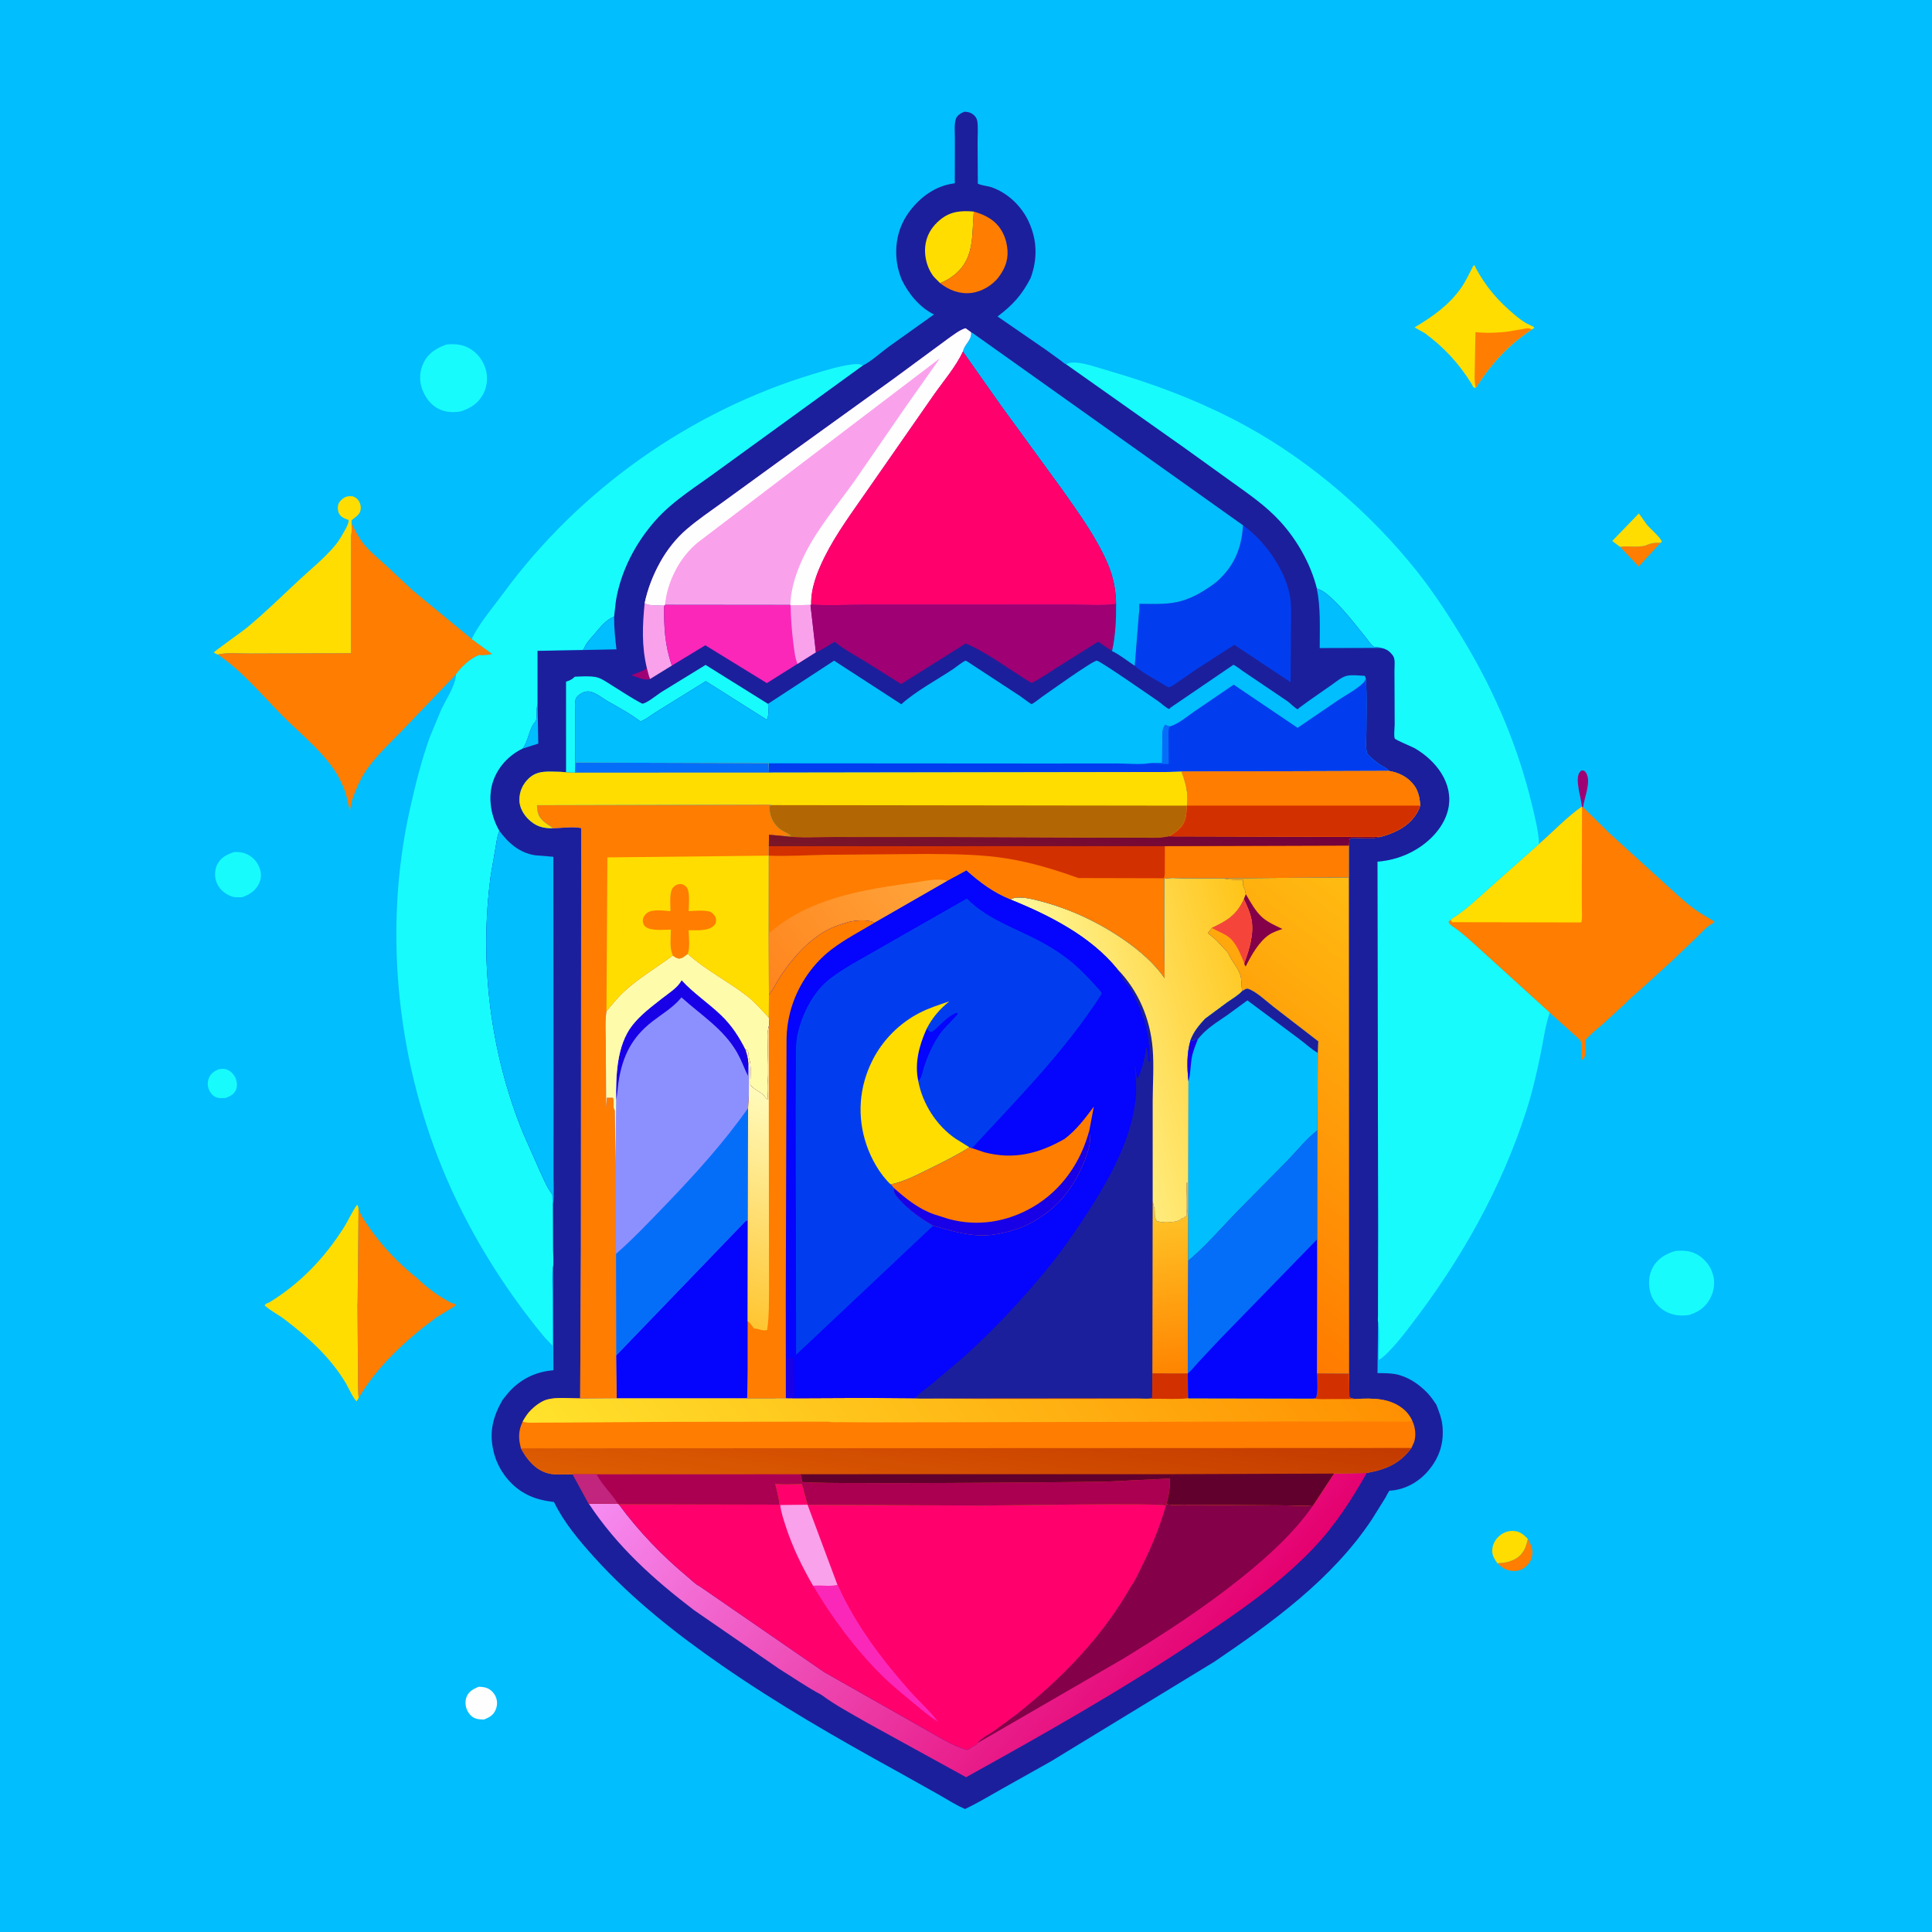 <svg version="1.1" xmlns="http://www.w3.org/2000/svg" style="display: block;" viewBox="0 0 2048 2048" width="1024" height="1024">
<defs>
	<linearGradient id="Gradient1" gradientUnits="userSpaceOnUse" x1="1266.77" y1="1786.39" x2="802.786" y2="1387.3">
		<stop class="stop0" offset="0" stop-opacity="1" stop-color="rgb(229,0,111)"/>
		<stop class="stop1" offset="1" stop-opacity="1" stop-color="rgb(246,140,242)"/>
	</linearGradient>
	<linearGradient id="Gradient2" gradientUnits="userSpaceOnUse" x1="1330.02" y1="1278.17" x2="717.903" y2="1728.45">
		<stop class="stop0" offset="0" stop-opacity="1" stop-color="rgb(255,144,1)"/>
		<stop class="stop1" offset="1" stop-opacity="1" stop-color="rgb(255,227,44)"/>
	</linearGradient>
	<linearGradient id="Gradient3" gradientUnits="userSpaceOnUse" x1="1033.38" y1="1467.57" x2="1010.01" y2="1623.85">
		<stop class="stop0" offset="0" stop-opacity="1" stop-color="rgb(195,58,0)"/>
		<stop class="stop1" offset="1" stop-opacity="1" stop-color="rgb(222,93,1)"/>
	</linearGradient>
	<linearGradient id="Gradient4" gradientUnits="userSpaceOnUse" x1="1251.38" y1="1453.64" x2="1228.89" y2="1290.33">
		<stop class="stop0" offset="0" stop-opacity="1" stop-color="rgb(255,133,0)"/>
		<stop class="stop1" offset="1" stop-opacity="1" stop-color="rgb(255,194,38)"/>
	</linearGradient>
	<linearGradient id="Gradient5" gradientUnits="userSpaceOnUse" x1="1354.05" y1="1071.43" x2="1120" y2="1133.63">
		<stop class="stop0" offset="0" stop-opacity="1" stop-color="rgb(255,196,24)"/>
		<stop class="stop1" offset="1" stop-opacity="1" stop-color="rgb(255,249,158)"/>
	</linearGradient>
	<linearGradient id="Gradient6" gradientUnits="userSpaceOnUse" x1="1256.84" y1="1345.32" x2="1520.07" y2="1003.42">
		<stop class="stop0" offset="0" stop-opacity="1" stop-color="rgb(255,123,0)"/>
		<stop class="stop1" offset="1" stop-opacity="1" stop-color="rgb(255,187,17)"/>
	</linearGradient>
	<linearGradient id="Gradient7" gradientUnits="userSpaceOnUse" x1="807.29" y1="1037.56" x2="976.813" y2="908.487">
		<stop class="stop0" offset="0" stop-opacity="1" stop-color="rgb(255,133,30)"/>
		<stop class="stop1" offset="1" stop-opacity="1" stop-color="rgb(255,165,59)"/>
	</linearGradient>
	<linearGradient id="Gradient8" gradientUnits="userSpaceOnUse" x1="1119.78" y1="921.287" x2="1124.86" y2="862.769">
		<stop class="stop0" offset="0" stop-opacity="1" stop-color="rgb(122,23,38)"/>
		<stop class="stop1" offset="1" stop-opacity="1" stop-color="rgb(115,0,62)"/>
	</linearGradient>
	<linearGradient id="Gradient9" gradientUnits="userSpaceOnUse" x1="765.078" y1="1396.63" x2="842.011" y2="1167.09">
		<stop class="stop0" offset="0" stop-opacity="1" stop-color="rgb(255,197,48)"/>
		<stop class="stop1" offset="1" stop-opacity="1" stop-color="rgb(255,251,188)"/>
	</linearGradient>
</defs>
<path transform="translate(0,0)" fill="rgb(1,190,254)" d="M -0 -0 L 2048 0 L 2048 2048 L -0 2048 L -0 -0 z"/>
<path transform="translate(0,0)" fill="rgb(159,0,115)" d="M 1676.87 854.959 L 1676.78 853.921 C 1675.94 845.449 1669.17 825.374 1674.58 818.578 L 1676.5 816.594 C 1679 816.975 1679.69 816.748 1681.17 819.017 C 1687.24 828.31 1679.24 845.741 1678.12 855.713 L 1677.03 855.657 L 1676.87 854.959 z"/>
<path transform="translate(0,0)" fill="rgb(255,125,0)" d="M 1744.16 578.322 C 1749.59 575.768 1754.21 574.938 1760.2 575.321 L 1737.08 600.493 L 1717.19 579.625 C 1726.14 578.378 1735.22 580.472 1744.16 578.322 z"/>
<path transform="translate(0,0)" fill="rgb(255,125,0)" d="M 1619.54 1631.3 C 1623.13 1637.8 1625.84 1643.62 1623.63 1651.14 C 1622.09 1656.43 1618.38 1660.82 1613.51 1663.39 C 1608.72 1665.92 1601.99 1665.73 1597 1663.85 C 1593.08 1662.37 1590.3 1659.98 1587.3 1657.13 L 1594 1656.47 C 1601.08 1655.57 1609.01 1652.3 1613.38 1646.44 L 1614.04 1645.5 C 1617.19 1641.11 1618.23 1636.44 1619.54 1631.3 z"/>
<path transform="translate(0,0)" fill="rgb(23,251,253)" d="M 231.625 1133.5 C 233.952 1133.16 236.518 1132.63 238.836 1133.22 C 243.41 1134.39 247.095 1137.67 249.234 1141.83 C 251.208 1145.67 251.883 1151.1 250.211 1155.16 C 248.128 1160.21 243.689 1162.26 238.852 1163.97 C 236.162 1164.06 233.276 1164.25 230.634 1163.65 C 226.801 1162.77 223.897 1159.81 222.117 1156.41 C 219.878 1152.14 219.629 1147.4 221.365 1142.9 C 223.255 1138.01 227.042 1135.55 231.625 1133.5 z"/>
<path transform="translate(0,0)" fill="rgb(254,254,254)" d="M 507.24 1788.08 C 510.178 1788.04 513.39 1788.36 516.161 1789.39 C 520.138 1790.88 523.765 1794.66 525.441 1798.52 C 527.552 1803.37 527.302 1808.24 525.119 1813.05 C 522.623 1818.53 518.395 1820.63 513.041 1822.77 C 510.381 1822.75 507.434 1822.6 504.875 1821.85 C 500.426 1820.54 497.433 1817.38 495.413 1813.31 C 493.227 1808.91 492.809 1803.74 494.472 1799.08 C 496.629 1793.03 501.718 1790.51 507.24 1788.08 z"/>
<path transform="translate(0,0)" fill="rgb(255,221,0)" d="M 1587.3 1657.13 C 1584.51 1653.21 1581.89 1649.23 1581.83 1644.26 C 1581.76 1638.55 1584.2 1633.22 1588.22 1629.22 C 1592.37 1625.07 1597.61 1622.83 1603.47 1622.84 C 1610.39 1622.85 1615 1626.47 1619.54 1631.3 C 1618.23 1636.44 1617.19 1641.11 1614.04 1645.5 L 1613.38 1646.44 C 1609.01 1652.3 1601.08 1655.57 1594 1656.47 L 1587.3 1657.13 z"/>
<path transform="translate(0,0)" fill="rgb(255,221,0)" d="M 1717.19 579.625 L 1709.04 573.448 L 1737.27 544.233 L 1745.57 555.963 C 1749.07 560.259 1761.38 570.624 1761.62 574.619 L 1760.2 575.321 C 1754.21 574.938 1749.59 575.768 1744.16 578.322 C 1735.22 580.472 1726.14 578.378 1717.19 579.625 z"/>
<path transform="translate(0,0)" fill="rgb(23,251,253)" d="M 248.602 903.128 C 252.922 903.159 256.461 903.297 260.5 904.916 C 267.256 907.624 272.236 912.72 274.948 919.52 C 277.2 925.165 277.211 931.058 274.58 936.594 C 270.978 944.172 264.496 948.458 256.753 951.049 C 252.747 951.192 248.79 951.562 245 950.047 C 237.99 947.245 232.248 942.478 229.506 935.277 C 227.305 929.497 227.462 921.978 230.232 916.421 C 234.038 908.785 240.929 905.538 248.602 903.128 z"/>
<path transform="translate(0,0)" fill="rgb(23,251,253)" d="M 1775.65 1326.14 C 1783.52 1325.37 1790.71 1325.58 1797.92 1329.2 C 1805.22 1332.86 1812.35 1340.49 1814.89 1348.33 L 1815.25 1349.5 L 1815.71 1350.8 C 1818.41 1359.01 1816.93 1369.1 1812.8 1376.56 C 1807.62 1385.91 1800.49 1390.9 1790.43 1393.93 C 1781.77 1395.28 1773.51 1394.44 1765.71 1390.27 C 1758.19 1386.25 1752 1379.01 1749.64 1370.76 C 1747.04 1361.72 1747.51 1351.36 1752.24 1343.08 C 1757.48 1333.91 1765.9 1329.14 1775.65 1326.14 z"/>
<path transform="translate(0,0)" fill="rgb(23,251,253)" d="M 473.498 365.137 C 480.894 364.583 487.665 364.717 494.583 367.745 C 504.169 371.941 510.975 380.014 514.387 389.851 C 517.426 398.613 516.725 408.833 512.554 417.062 C 507.327 427.376 498.986 432.711 488.276 436.176 C 480.366 437.349 473.399 437.229 466 433.938 C 456.998 429.935 450.822 421.497 447.496 412.455 C 444.06 403.11 444.754 392.975 449.237 384.081 C 454.356 373.926 463.175 368.684 473.498 365.137 z"/>
<path transform="translate(0,0)" fill="rgb(255,221,0)" d="M 1510.36 353.167 L 1499.52 347.059 C 1518.53 335.7 1536.56 323.098 1549.31 304.493 C 1554.25 297.289 1557.8 289.199 1561.89 281.5 L 1563.29 281.5 L 1564.74 284.828 C 1575.9 304.974 1588.36 319.39 1606.13 334.172 C 1610.16 337.522 1614.36 340.714 1618.97 343.241 C 1620.3 343.972 1625.39 345.915 1626.19 346.982 C 1626.39 347.256 1626.05 347.652 1625.98 347.987 L 1623.91 349.115 C 1598.35 366.249 1580.93 385.28 1564.34 411.152 C 1561.43 411.498 1561.08 408.742 1559.65 406.434 C 1546.36 385.039 1530.58 368.085 1510.36 353.167 z"/>
<path transform="translate(0,0)" fill="rgb(255,125,0)" d="M 1564.05 352.066 C 1574.36 353.298 1588.48 352.869 1598.81 351.429 L 1614.82 348.671 C 1618.66 347.832 1620.22 347.52 1623.91 349.115 C 1598.35 366.249 1580.93 385.28 1564.34 411.152 C 1562.54 404.017 1563.29 396.038 1563.36 388.711 L 1564.05 352.066 z"/>
<path transform="translate(0,0)" fill="rgb(255,221,0)" d="M 285.674 1380.49 C 318.794 1360.01 343.706 1333.92 364.555 1301.14 C 369.424 1293.48 373.018 1284.92 378.176 1277.5 L 379.262 1277.69 L 380.064 1280.9 L 379.081 1381.2 L 378.925 1382 L 379.469 1452.97 C 379.555 1462.45 379.046 1472.44 380.204 1481.83 L 378.084 1485.27 C 375.654 1484.67 368.46 1469.37 366.759 1466.5 C 350.444 1438.93 326.473 1417.35 301.169 1398.22 C 294.673 1393.31 286.278 1389.24 280.5 1383.72 C 281.619 1381.78 283.666 1381.39 285.674 1380.49 z"/>
<path transform="translate(0,0)" fill="rgb(255,125,0)" d="M 380.064 1280.9 C 381.546 1287.26 385.735 1292.86 389.327 1298.25 C 402.967 1318.69 422.504 1339.53 441.915 1354.69 C 453.328 1365.66 464.233 1373.6 478.183 1381.08 L 482.947 1382.5 L 483.07 1384.02 L 462.532 1396.51 C 431.361 1419.56 399.978 1448.02 380.204 1481.83 C 379.046 1472.44 379.555 1462.45 379.469 1452.97 L 378.925 1382 L 379.081 1381.2 L 380.064 1280.9 z"/>
<path transform="translate(0,0)" fill="rgb(255,221,0)" d="M 366.76 559.956 C 367.998 557.229 369.891 554.264 369.5 551.199 C 366.475 550.096 363.329 549.022 361.037 546.651 C 358.621 544.15 357.935 540.702 358.135 537.325 C 358.348 533.735 360.196 531.235 362.894 528.975 C 366.453 525.995 369.516 525.792 374 526.086 C 376.249 527.131 377.968 527.957 379.538 529.938 C 381.861 532.868 382.813 536.575 382.265 540.278 C 381.713 544.017 379.411 546.252 376.542 548.445 L 373.822 550.583 L 372.67 551.5 L 372.699 555.238 C 372.719 559.439 373.083 563.934 372.128 568.041 L 372.117 692.383 L 266.024 692.748 C 255.234 692.847 241.316 691.366 230.882 693.795 C 229.397 693.483 227.843 692.373 226.5 691.644 C 226.876 690.692 257.072 669.163 261.246 665.736 C 280.51 649.916 298.095 632.497 316.326 615.543 C 329.485 603.306 344.238 591.496 355.676 577.622 C 360.086 572.272 363.377 565.979 366.76 559.956 z"/>
<path transform="translate(0,0)" fill="rgb(255,125,0)" d="M 372.699 555.238 C 376.341 561.944 379.809 569.108 384.45 575.193 C 391.218 584.069 400.424 591.372 408.644 598.872 L 437.342 625.738 L 500.03 677.393 L 521.907 693.306 C 517.853 694.213 512.037 695.067 507.928 694.384 C 499.009 697.521 488.792 707.061 483.347 714.861 L 426.025 774.651 C 413.047 787.998 398.369 801.445 387.951 816.938 C 381.673 826.272 377.266 836.71 373.479 847.258 L 370.644 859.413 C 368.821 850.341 367.107 840.821 363.124 832.398 L 362.714 831.56 C 350.944 802.992 319.991 779.666 298.856 758.185 C 277.024 735.996 256.756 711.351 230.882 693.795 C 241.316 691.366 255.234 692.847 266.024 692.748 L 372.117 692.383 L 372.128 568.041 C 373.083 563.934 372.719 559.439 372.699 555.238 z"/>
<path transform="translate(0,0)" fill="rgb(255,125,0)" d="M 1631.49 894.595 C 1646.34 881.63 1660.86 866.296 1676.87 854.959 L 1677.03 855.657 L 1678.12 855.713 L 1706.77 883.851 L 1762.18 934.216 C 1773.58 944.458 1784.54 955.205 1796.97 964.23 C 1803.4 968.901 1810.54 972.649 1817.3 976.836 L 1817 977.996 L 1814.77 979.167 C 1808.46 982.799 1803.25 988.96 1798.03 994.029 L 1771.45 1019.38 L 1738.14 1049.71 C 1733.15 1054.26 1727.17 1058.81 1722.74 1063.86 L 1699.38 1085.28 C 1692.94 1090.88 1685.95 1096.13 1680.42 1102.67 C 1680.63 1108.75 1682.21 1118.25 1678.03 1123.21 L 1676.97 1123.01 C 1675.42 1118.1 1677.68 1105.09 1674.69 1102.21 L 1642.86 1073.52 L 1558.78 997.172 C 1553.72 992.681 1548.64 988.412 1543.2 984.391 C 1540.45 982.356 1536.54 980.447 1535.37 977.132 L 1538 974.965 C 1539.24 973.609 1538.64 974.091 1540.26 973.069 C 1553.87 964.47 1565.27 953.363 1577.28 942.727 L 1631.49 894.595 z"/>
<path transform="translate(0,0)" fill="rgb(255,221,0)" d="M 1631.49 894.595 C 1646.34 881.63 1660.86 866.296 1676.87 854.959 L 1677.03 855.657 L 1676.76 937.784 L 1676.84 963.488 C 1676.85 967.983 1677.48 973.514 1676.21 977.815 L 1539.1 977.564 L 1538 974.965 C 1539.24 973.609 1538.64 974.091 1540.26 973.069 C 1553.87 964.47 1565.27 953.363 1577.28 942.727 L 1631.49 894.595 z"/>
<path transform="translate(0,0)" fill="rgb(23,251,253)" d="M 500.03 677.393 L 501.696 674 C 510.125 658.186 523.04 643.194 533.645 628.742 C 614.271 518.868 731.614 435.939 861.941 396.508 C 874.932 392.577 888.795 388.297 902.222 386.413 C 906.406 385.826 910.97 385.366 914.794 387.416 L 761.661 498.52 C 739.03 515.338 713.969 530.266 695.122 551.427 C 673.891 575.262 658.143 605.228 652.927 636.927 L 650.992 653.823 C 642.284 656.745 636.164 665.245 630.316 671.969 C 626.946 675.844 622.817 680.182 620.366 684.724 L 619.226 687.242 L 617.932 689.057 L 569.864 689.947 L 569.857 746.424 L 569.391 748.317 C 568.432 752.509 569.897 762.419 567.455 765.072 C 560.536 772.589 560.269 785.763 554.042 793.549 C 539.669 800.546 528.194 812.599 522.871 827.834 C 517.341 843.661 519.902 862.135 527.32 876.907 L 529.375 880.78 C 526.843 886.819 526.379 892.709 525.209 899.075 L 520.25 927.863 C 507.862 1019.58 519.582 1115.64 554.608 1201.35 L 572.701 1242.21 C 576.557 1250.45 580.054 1259.1 585.591 1266.38 C 585.708 1270.26 585.568 1274.34 586.172 1278.17 L 586.341 1324.68 C 586.335 1330.48 587.24 1338.04 586.172 1343.66 C 584.672 1352.69 585.676 1363.32 585.68 1372.54 L 585.614 1426.41 L 577.512 1417.9 C 532.902 1364.21 495.061 1302.64 468.661 1237.99 C 420.057 1118.97 406.455 982.293 434.755 856.659 C 440.437 831.434 446.845 805.615 455.644 781.293 L 467.779 752.077 C 472.72 741.592 482.401 727.457 483.285 716.002 L 483.347 714.861 C 488.792 707.061 499.009 697.521 507.928 694.384 C 512.037 695.067 517.853 694.213 521.907 693.306 L 500.03 677.393 z"/>
<path transform="translate(0,0)" fill="rgb(23,251,253)" d="M 1130.03 386.157 C 1136.53 382.219 1148.74 385.464 1155.92 387.25 L 1191.76 398.015 C 1236.82 411.904 1280.84 429.548 1322.19 452.337 C 1389.98 489.697 1453.25 544.439 1501.47 604.901 C 1520.71 629.014 1537.9 655.732 1553.7 682.25 C 1585.19 735.078 1609.15 792.045 1623.66 851.894 C 1626.99 865.636 1630.75 880.431 1631.49 894.595 L 1577.28 942.727 C 1565.27 953.363 1553.87 964.47 1540.26 973.069 C 1538.64 974.091 1539.24 973.609 1538 974.965 L 1535.37 977.132 C 1536.54 980.447 1540.45 982.356 1543.2 984.391 C 1548.64 988.412 1553.72 992.681 1558.78 997.172 L 1642.86 1073.52 L 1642.56 1074.32 C 1638.25 1086.41 1636.42 1100.98 1633.86 1113.62 C 1629.49 1135.17 1624.72 1156.5 1617.98 1177.45 C 1591.36 1260.21 1548.29 1336.18 1495.44 1404.89 C 1488.15 1414.36 1481.01 1423.67 1472.62 1432.21 C 1469.24 1435.65 1465.78 1439.37 1461.48 1441.64 C 1461.14 1428.79 1462.86 1414.02 1460.81 1401.5 C 1460.36 1400.21 1460.71 1396.73 1460.7 1395.23 L 1460.71 1378.46 L 1460.85 1300 L 1460.15 913.39 C 1475.24 912.151 1489.37 907.736 1502.28 899.75 C 1517.57 890.293 1531.44 875.149 1535.23 857.188 C 1540.94 830.117 1521.99 806.253 1499.89 793.322 C 1496.83 791.531 1479.13 784.473 1478.4 782.753 C 1477.35 780.292 1478.36 771.11 1478.36 768.083 L 1478.13 710.59 C 1478.1 706.369 1479.16 698.734 1476.72 695.316 C 1473.11 690.239 1469.7 687.867 1463.62 686.798 C 1461.38 685.946 1458.32 686.346 1456.5 685.534 C 1453.65 684.262 1449.8 678.218 1447.83 675.811 C 1437.1 662.661 1426.75 648.887 1414.5 637.096 C 1408.65 631.466 1403.69 626.483 1395.88 623.852 C 1389.53 598.159 1375.11 572.687 1357.36 553.154 C 1341.83 536.069 1323.9 523.999 1305.35 510.634 L 1255.35 474.671 L 1130.03 386.157 z"/>
<path transform="translate(0,0)" fill="rgb(28,31,155)" d="M 955.656 296.043 C 953.586 290.609 951.753 284.777 950.906 279.008 C 947.957 258.924 952.233 239.692 964.648 223.432 C 976.178 208.328 992.081 196.935 1011.29 194.436 L 1012.14 194.335 L 1012.22 146.93 C 1012.25 140.81 1011.32 131.871 1013.25 126.055 C 1014.55 122.127 1018.9 119.688 1022.5 118.403 C 1026.8 118.577 1030.34 119.717 1033.34 122.981 C 1034.91 124.689 1035.77 126.719 1036.06 129 C 1036.93 136.02 1036.25 143.963 1036.29 151.066 L 1036.53 194.692 C 1040.93 196.824 1046.98 196.998 1051.8 198.758 C 1068.73 204.926 1082.85 218.561 1090.43 234.885 C 1099.56 254.561 1099.91 274.521 1092.51 294.737 C 1082.93 313.118 1073.75 323.075 1057.45 335.504 L 1108.62 370.743 L 1124.29 382.086 C 1125.69 383.107 1128.49 385.686 1130.03 386.157 L 1255.35 474.671 L 1305.35 510.634 C 1323.9 523.999 1341.83 536.069 1357.36 553.154 C 1375.11 572.687 1389.53 598.159 1395.88 623.852 C 1403.69 626.483 1408.65 631.466 1414.5 637.096 C 1426.75 648.887 1437.1 662.661 1447.83 675.811 C 1449.8 678.218 1453.65 684.262 1456.5 685.534 C 1458.32 686.346 1461.38 685.946 1463.62 686.798 C 1469.7 687.867 1473.11 690.239 1476.72 695.316 C 1479.16 698.734 1478.1 706.369 1478.13 710.59 L 1478.36 768.083 C 1478.36 771.11 1477.35 780.292 1478.4 782.753 C 1479.13 784.473 1496.83 791.531 1499.89 793.322 C 1521.99 806.253 1540.94 830.117 1535.23 857.188 C 1531.44 875.149 1517.57 890.293 1502.28 899.75 C 1489.37 907.736 1475.24 912.151 1460.15 913.39 L 1460.85 1300 L 1460.71 1378.46 L 1460.7 1395.23 C 1460.71 1396.73 1460.36 1400.21 1460.81 1401.5 L 1460.2 1455.49 C 1466.3 1455.69 1473.08 1455.51 1479.07 1456.61 C 1492.15 1459.03 1504.33 1467.27 1513.31 1476.79 C 1516.84 1480.53 1519.71 1484.74 1522.58 1489 C 1525.41 1496.59 1528.24 1503.16 1529.04 1511.38 C 1530.82 1529.48 1525.97 1544.92 1514.17 1558.91 C 1504.13 1570.81 1490 1578.84 1474.41 1580.12 C 1473.95 1580.16 1473.41 1579.97 1473.02 1580.23 C 1471.95 1580.92 1469.34 1586.4 1468.54 1587.74 L 1454.03 1611 C 1412.3 1673.75 1348.84 1719.73 1287.27 1761.5 L 1114.2 1867.02 L 1061.45 1896.63 C 1048.76 1903.81 1036.19 1911.38 1023 1917.61 C 1013.44 1913.56 1004.21 1907.56 995.169 1902.41 L 950.206 1877.23 C 886.838 1842.38 824.364 1806.39 764.865 1765.2 C 716.266 1731.56 669.801 1694.83 630.025 1650.87 C 614.217 1633.41 598.153 1614.35 587.693 1593.11 C 587.003 1591.71 587.616 1592.22 585.741 1591.98 C 573.796 1590.45 563.599 1587.78 553.331 1581.3 C 538.546 1571.96 527.073 1555.68 523.212 1538.62 L 522.859 1537 C 518.44 1517.34 522.881 1501.11 532.708 1484 L 538.5 1476.79 C 551.053 1462.24 567.587 1454.01 586.681 1452.54 L 586.172 1343.66 C 587.24 1338.04 586.335 1330.48 586.341 1324.68 L 586.172 1278.17 C 585.568 1274.34 585.708 1270.26 585.591 1266.38 C 580.054 1259.1 576.557 1250.45 572.701 1242.21 L 554.608 1201.35 C 519.582 1115.64 507.862 1019.58 520.25 927.863 L 525.209 899.075 C 526.379 892.709 526.843 886.819 529.375 880.78 L 527.32 876.907 C 519.902 862.135 517.341 843.661 522.871 827.834 C 528.194 812.599 539.669 800.546 554.042 793.549 C 560.269 785.763 560.536 772.589 567.455 765.072 C 569.897 762.419 568.432 752.509 569.391 748.317 L 569.857 746.424 L 569.864 689.947 L 617.932 689.057 L 619.226 687.242 L 620.366 684.724 C 622.817 680.182 626.946 675.844 630.316 671.969 C 636.164 665.245 642.284 656.745 650.992 653.823 L 652.927 636.927 C 658.143 605.228 673.891 575.262 695.122 551.427 C 713.969 530.266 739.03 515.338 761.661 498.52 L 914.794 387.416 C 924.065 382.691 933.451 373.863 941.974 367.646 L 990.09 333.341 C 974.892 325.917 962.725 311.107 955.656 296.043 z"/>
<path transform="translate(0,0)" fill="rgb(159,0,115)" d="M 685.694 708.176 C 686.721 712.009 687.536 716.127 689.071 719.783 C 685.24 721.223 680.429 719.755 676.781 718.429 L 669.082 715.749 C 673.464 713.881 681.329 711.699 684.886 708.93 L 685.694 708.176 z"/>
<path transform="translate(0,0)" fill="rgb(1,190,254)" d="M 554.042 793.549 C 560.269 785.763 560.536 772.589 567.455 765.072 C 569.897 762.419 568.432 752.509 569.391 748.317 L 569.857 746.424 L 570.591 788.248 L 554.042 793.549 z"/>
<path transform="translate(0,0)" fill="rgb(1,190,254)" d="M 617.932 689.057 L 619.226 687.242 L 620.366 684.724 C 622.817 680.182 626.946 675.844 630.316 671.969 C 636.164 665.245 642.284 656.745 650.992 653.823 C 650.942 665.863 652.06 676.43 653.474 688.33 L 617.932 689.057 z"/>
<path transform="translate(0,0)" fill="rgb(250,161,236)" d="M 683.375 639.283 C 688.666 642.721 697.642 641.145 703.984 641.912 C 703.766 664.644 704.686 683.9 712.207 705.526 L 689.071 719.783 C 687.536 716.127 686.721 712.009 685.694 708.176 C 680.059 684.74 681.01 663.032 683.375 639.283 z"/>
<path transform="translate(0,0)" fill="rgb(1,190,254)" d="M 1395.88 623.852 C 1403.69 626.483 1408.65 631.466 1414.5 637.096 C 1426.75 648.887 1437.1 662.661 1447.83 675.811 C 1449.8 678.218 1453.65 684.262 1456.5 685.534 C 1458.32 686.346 1461.38 685.946 1463.62 686.798 L 1398.96 686.973 C 1398.92 665.873 1400.11 644.612 1395.88 623.852 z"/>
<path transform="translate(0,0)" fill="rgb(255,221,0)" d="M 996.524 300.107 L 990.463 294.038 C 983.171 285.641 979.72 272.699 980.704 261.812 C 981.797 249.713 987.656 240.157 996.988 232.622 C 1007.73 223.947 1019.09 223.078 1032.24 224.302 C 1030.17 247.86 1033.23 272.661 1013.44 289.948 C 1008.53 294.233 1002.65 297.877 996.524 300.107 z"/>
<path transform="translate(0,0)" fill="rgb(255,125,0)" d="M 1032.24 224.302 C 1044.74 227.816 1055.83 233.72 1062.34 245.545 C 1064.85 250.12 1066.33 254.376 1067.21 259.5 L 1067.48 261.021 C 1069.52 273.203 1066.35 283.172 1059.07 293.146 C 1052.29 302.42 1040.64 309.247 1029.36 310.551 C 1017.25 311.949 1005.86 307.58 996.524 300.107 C 1002.65 297.877 1008.53 294.233 1013.44 289.948 C 1033.23 272.661 1030.17 247.86 1032.24 224.302 z"/>
<path transform="translate(0,0)" fill="rgb(23,251,253)" d="M 600.037 818.649 L 600.021 722.607 C 603.517 721.489 605.959 720.515 608.665 717.969 L 609.304 717.342 C 616.51 717.085 624.524 716.413 631.652 717.708 C 637.249 718.725 643.504 723.348 648.302 726.292 C 659.063 732.892 669.59 740.134 680.812 745.912 C 685.554 745.691 696.25 736.732 700.807 733.795 L 747.961 704.842 L 814.129 746.108 C 814.609 750.64 815.14 758.99 812.869 762.955 L 748.157 722.06 L 695.263 754.869 C 690.215 757.951 684.398 762.928 678.874 764.701 C 667.874 756.397 656.24 750.151 644.292 743.383 C 638.01 739.825 629.157 731.864 621.59 733.069 C 617.597 733.705 613.398 736.248 610.975 739.5 C 608.838 742.367 609.766 751.976 609.756 755.871 L 609.779 808.338 L 609.513 819.045 C 606.301 819.229 603.235 818.95 600.037 818.649 z"/>
<path transform="translate(0,0)" fill="rgb(251,39,185)" d="M 838.072 641.773 L 859.118 641.101 L 864.843 691.453 L 845.391 703.707 L 812.894 724.125 L 747.668 684.03 L 712.207 705.526 C 704.686 683.9 703.766 664.644 703.984 641.912 L 704.948 641.015 L 837.83 641.153 L 838.072 641.773 z"/>
<path transform="translate(0,0)" fill="rgb(250,161,236)" d="M 838.072 641.773 L 859.118 641.101 L 864.843 691.453 L 845.391 703.707 C 842.667 697.087 842.016 689.875 841.106 682.832 C 839.336 669.133 838.332 655.59 838.072 641.773 z"/>
<path transform="translate(0,0)" fill="rgb(1,61,239)" d="M 1317.69 556.851 C 1340.96 573.322 1363.51 605.264 1367.71 633.959 C 1369.11 643.485 1368.46 654.031 1368.51 663.687 L 1368.06 723.145 L 1308.44 683.517 L 1269.29 708.737 L 1248.34 723.186 C 1245.41 725.111 1242.17 727.8 1238.75 728.699 C 1227.36 721.661 1212.79 714.591 1202.89 705.777 L 1207.15 652.307 C 1207.76 648.357 1207.64 644.12 1207.81 640.117 C 1220.79 640.14 1234.52 640.945 1247.3 638.308 C 1261.12 635.454 1272.49 628.869 1284 621.04 L 1289.5 616.889 C 1308.38 600.205 1316.07 581.491 1317.69 556.851 z"/>
<path transform="translate(0,0)" fill="rgb(159,0,115)" d="M 1183.09 640.185 C 1183.24 656.999 1182.47 673.69 1178.81 690.171 L 1164.08 680.17 L 1119.97 707.91 C 1111.33 713.341 1102.74 719.549 1093.57 724.032 C 1070.28 710.162 1048.77 692.916 1023.76 682.076 L 955.246 725.116 L 917.536 701.471 C 906.638 694.696 894.703 688.506 884.821 680.296 C 878.38 683.842 871.749 688.978 864.843 691.453 L 859.118 641.101 L 859.846 640.768 C 878.195 642.393 898.092 640.919 916.631 640.927 L 1034.62 640.935 L 1134.05 640.873 C 1149.94 640.845 1167.47 642.301 1183.09 640.185 z"/>
<path transform="translate(0,0)" fill="rgb(1,190,254)" d="M 529.375 880.78 C 538.982 893.761 550.671 904.032 567.25 906.631 L 586.587 908.21 L 586.824 1164.96 L 586.751 1242.38 C 586.684 1253.98 587.625 1266.73 586.172 1278.17 C 585.568 1274.34 585.708 1270.26 585.591 1266.38 C 580.054 1259.1 576.557 1250.45 572.701 1242.21 L 554.608 1201.35 C 519.582 1115.64 507.862 1019.58 520.25 927.863 L 525.209 899.075 C 526.379 892.709 526.843 886.819 529.375 880.78 z"/>
<path transform="translate(0,0)" fill="rgb(1,190,254)" d="M 1029.25 352.133 L 1031.31 353.221 L 1317.69 556.851 C 1316.07 581.491 1308.38 600.205 1289.5 616.889 L 1284 621.04 C 1272.49 628.869 1261.12 635.454 1247.3 638.308 C 1234.52 640.945 1220.79 640.14 1207.81 640.117 C 1207.64 644.12 1207.76 648.357 1207.15 652.307 L 1202.89 705.777 C 1195.06 700.648 1187.23 694.173 1178.81 690.171 C 1182.47 673.69 1183.24 656.999 1183.09 640.185 C 1182.87 625.308 1180.15 611.421 1174.3 597.719 C 1162.34 569.688 1143.42 543.818 1125.97 519 L 1061.43 430.419 L 1020.68 372.626 C 1022 364.862 1030.22 360.811 1029.25 352.133 z"/>
<path transform="translate(0,0)" fill="rgb(250,161,236)" d="M 683.375 639.283 C 686.717 623.8 692.277 609.551 699.982 595.706 C 707.194 582.749 716.847 570.555 728.124 560.896 C 739.787 550.907 752.659 542.175 765.09 533.169 L 825.299 489.46 L 947.678 401.292 L 1005.07 359.034 C 1010.44 355.329 1017.2 349.795 1023.5 348 L 1029.25 352.133 C 1030.22 360.811 1022 364.862 1020.68 372.626 C 1013.42 388.505 999.936 404.203 989.848 418.558 L 919.961 518.948 C 904.111 541.916 886.257 565.755 873.904 590.75 C 866.313 606.111 859.461 623.328 859.846 640.768 L 859.118 641.101 L 838.072 641.773 L 837.83 641.153 L 704.948 641.015 L 703.984 641.912 C 697.642 641.145 688.666 642.721 683.375 639.283 z"/>
<path transform="translate(0,0)" fill="rgb(254,254,254)" d="M 683.375 639.283 C 686.717 623.8 692.277 609.551 699.982 595.706 C 707.194 582.749 716.847 570.555 728.124 560.896 C 739.787 550.907 752.659 542.175 765.09 533.169 L 825.299 489.46 L 947.678 401.292 L 1005.07 359.034 C 1010.44 355.329 1017.2 349.795 1023.5 348 L 1029.25 352.133 C 1030.22 360.811 1022 364.862 1020.68 372.626 C 1013.42 388.505 999.936 404.203 989.848 418.558 L 919.961 518.948 C 904.111 541.916 886.257 565.755 873.904 590.75 C 866.313 606.111 859.461 623.328 859.846 640.768 L 859.118 641.101 L 838.072 641.773 L 837.83 641.153 C 838.347 622.45 845.039 603.676 853.361 587.053 C 867.149 559.512 888.142 534.826 905.93 509.779 L 959.775 431.668 L 996.377 379.757 L 739.5 575.192 C 720.388 590.874 707.333 616.45 704.948 641.015 L 703.984 641.912 C 697.642 641.145 688.666 642.721 683.375 639.283 z"/>
<path transform="translate(0,0)" fill="url(#Gradient1)" d="M 1414.05 1562.06 L 1448.81 1561.41 C 1432.7 1589.91 1415.32 1616.86 1392.7 1640.71 C 1355.23 1680.21 1310.13 1710.76 1265.04 1740.78 C 1187.3 1792.55 1105.75 1838.7 1024.06 1883.92 L 918.973 1826.09 C 903.052 1816.86 885.477 1807.63 870.806 1796.65 C 855.388 1788.51 840.648 1778.19 825.811 1768.97 L 735.629 1706.78 C 692.439 1673.8 654.3 1639.48 624.139 1593.91 L 654.983 1593.99 L 655.921 1594.61 C 677.19 1623.58 702.19 1649.41 729.808 1672.34 C 732.556 1674.62 737.78 1679.88 741.032 1681.11 L 873.717 1772.54 L 978.145 1831.67 C 993.089 1839.9 1009.01 1850.58 1025.52 1855.03 L 1036 1848.6 L 1036.19 1847.74 C 1039.87 1842.61 1048.74 1838.21 1054.04 1834.59 L 1077.11 1817.55 C 1125.67 1779.16 1168.46 1735.27 1199.15 1681.16 C 1203.57 1675.13 1207.02 1667.08 1210.38 1660.34 C 1220.88 1639.25 1229.38 1618.66 1235.83 1596.02 L 1236.41 1594.24 C 1241.45 1595.93 1248.66 1595.09 1254.01 1595.11 L 1290 1595.21 L 1356.93 1595.68 C 1368.46 1595.75 1380.57 1596.49 1392.04 1595.69 L 1414.05 1562.06 z"/>
<path transform="translate(0,0)" fill="rgb(132,0,72)" d="M 1236.41 1594.24 C 1241.45 1595.93 1248.66 1595.09 1254.01 1595.11 L 1290 1595.21 L 1356.93 1595.68 C 1368.46 1595.75 1380.57 1596.49 1392.04 1595.69 C 1371.01 1625.59 1344.24 1649.76 1315.91 1672.51 C 1276.54 1704.13 1234.95 1731.04 1192.06 1757.47 L 1036.19 1847.74 C 1039.87 1842.61 1048.74 1838.21 1054.04 1834.59 L 1077.11 1817.55 C 1125.67 1779.16 1168.46 1735.27 1199.15 1681.16 C 1203.57 1675.13 1207.02 1667.08 1210.38 1660.34 C 1220.88 1639.25 1229.38 1618.66 1235.83 1596.02 L 1236.41 1594.24 z"/>
<path transform="translate(0,0)" fill="rgb(255,0,109)" d="M 1020.68 372.626 L 1061.43 430.419 L 1125.97 519 C 1143.42 543.818 1162.34 569.688 1174.3 597.719 C 1180.15 611.421 1182.87 625.308 1183.09 640.185 C 1167.47 642.301 1149.94 640.845 1134.05 640.873 L 1034.62 640.935 L 916.631 640.927 C 898.092 640.919 878.195 642.393 859.846 640.768 C 859.461 623.328 866.313 606.111 873.904 590.75 C 886.257 565.755 904.111 541.916 919.961 518.948 L 989.848 418.558 C 999.936 404.203 1013.42 388.505 1020.68 372.626 z"/>
<path transform="translate(0,0)" fill="rgb(255,0,109)" d="M 821.831 1573.01 C 831.016 1573.91 840.805 1573.28 850.046 1573.12 L 856.025 1595.05 L 1041.02 1595.93 C 1061.59 1595.93 1230.71 1592.88 1235.83 1596.02 C 1229.38 1618.66 1220.88 1639.25 1210.38 1660.34 C 1207.02 1667.08 1203.57 1675.13 1199.15 1681.16 C 1168.46 1735.27 1125.67 1779.16 1077.11 1817.55 L 1054.04 1834.59 C 1048.74 1838.21 1039.87 1842.61 1036.19 1847.74 L 1036 1848.6 L 1025.52 1855.03 C 1009.01 1850.58 993.089 1839.9 978.145 1831.67 L 873.717 1772.54 L 741.032 1681.11 C 737.78 1679.88 732.556 1674.62 729.808 1672.34 C 702.19 1649.41 677.19 1623.58 655.921 1594.61 L 826.268 1594.98 C 825.762 1587.82 823.353 1580.07 821.831 1573.01 z"/>
<path transform="translate(0,0)" fill="rgb(251,39,185)" d="M 887.742 1680.07 L 888.338 1680.77 C 906.343 1721.21 934.331 1758.36 963.437 1791.4 C 973.477 1802.8 985.372 1813.1 994.442 1825.24 C 984.015 1818.73 974.276 1810.23 964.837 1802.39 C 954.597 1793.87 944.319 1785.54 934.852 1776.15 C 906.819 1748.34 882.004 1714.94 861.954 1681.03 C 870.348 1680.04 879.575 1682.13 887.742 1680.07 z"/>
<path transform="translate(0,0)" fill="rgb(250,161,236)" d="M 827.086 1595.37 L 856.025 1595.05 L 887.742 1680.07 C 879.575 1682.13 870.348 1680.04 861.954 1681.03 C 850.351 1661 840.151 1640.28 833.009 1618.21 C 830.597 1610.76 827.926 1603.19 827.086 1595.37 z"/>
<path transform="translate(0,0)" fill="rgb(255,125,0)" d="M 1396.04 1455.83 L 1430.12 1456.18 L 1430.4 1481 C 1432.64 1482.81 1434.52 1482.62 1437.34 1482.99 C 1455.37 1481.96 1474.09 1481.88 1488.57 1494.54 C 1492.08 1497.61 1494.89 1501.7 1496.94 1505.87 C 1500.29 1512.31 1501.38 1521.82 1498.98 1528.82 L 1496.18 1534.92 C 1483.87 1551.59 1468.86 1557.87 1448.81 1561.41 L 1414.05 1562.06 L 1392.04 1595.69 C 1380.57 1596.49 1368.46 1595.75 1356.93 1595.68 L 1290 1595.21 L 1254.01 1595.11 C 1248.66 1595.09 1241.45 1595.93 1236.41 1594.24 L 1235.83 1596.02 C 1230.71 1592.88 1061.59 1595.93 1041.02 1595.93 L 856.025 1595.05 L 850.046 1573.12 C 840.805 1573.28 831.016 1573.91 821.831 1573.01 C 823.353 1580.07 825.762 1587.82 826.268 1594.98 L 655.921 1594.61 L 654.983 1593.99 L 624.139 1593.91 L 607.186 1562.83 C 599.015 1562.82 587.863 1563.92 579.985 1561.52 C 567.006 1557.57 558.314 1546.79 552.23 1535.3 L 552.016 1534.47 L 551.687 1533.09 C 549.35 1523.54 549.792 1515.83 554.07 1506.93 C 556.628 1502.34 559.275 1498.23 563.043 1494.5 C 567.299 1490.28 574.053 1485.19 579.913 1483.59 C 590.124 1480.81 604.343 1482.39 615.01 1482.36 L 653.743 1482.08 L 792.072 1482.12 L 833.048 1482.05 L 845.268 1482.18 L 918.383 1481.86 L 969.908 1482.26 L 974.492 1482.41 L 1165.16 1482.24 L 1206.51 1482.25 C 1210.37 1482.26 1218.08 1483.2 1221.27 1481.67 L 1221.56 1455.78 L 1259.11 1455.85 L 1259.66 1482.14 L 1392.2 1482.38 L 1394.51 1481.97 C 1397.45 1478.49 1395.98 1461.23 1396.04 1455.83 z"/>
<path transform="translate(0,0)" fill="url(#Gradient2)" d="M 1396.04 1455.83 L 1430.12 1456.18 L 1430.4 1481 C 1432.64 1482.81 1434.52 1482.62 1437.34 1482.99 C 1455.37 1481.96 1474.09 1481.88 1488.57 1494.54 C 1492.08 1497.61 1494.89 1501.7 1496.94 1505.87 C 1492.95 1507.57 1488.55 1506.99 1484.28 1506.99 L 1458.51 1506.93 L 1371.11 1506.85 L 1052.44 1507.56 L 922.191 1507.76 L 892.373 1507.55 C 887.755 1507.51 882.211 1508.02 877.717 1507.03 L 705.274 1507.25 L 598.851 1507.96 L 569.773 1508.07 C 564.611 1508.08 558.98 1508.7 554.07 1506.93 C 556.628 1502.34 559.275 1498.23 563.043 1494.5 C 567.299 1490.28 574.053 1485.19 579.913 1483.59 C 590.124 1480.81 604.343 1482.39 615.01 1482.36 L 653.743 1482.08 L 792.072 1482.12 L 833.048 1482.05 L 845.268 1482.18 L 918.383 1481.86 L 969.908 1482.26 L 974.492 1482.41 L 1165.16 1482.24 L 1206.51 1482.25 C 1210.37 1482.26 1218.08 1483.2 1221.27 1481.67 L 1221.56 1455.78 L 1259.11 1455.85 L 1259.66 1482.14 L 1392.2 1482.38 L 1394.51 1481.97 C 1397.45 1478.49 1395.98 1461.23 1396.04 1455.83 z"/>
<path transform="translate(0,0)" fill="rgb(211,48,0)" d="M 1396.04 1455.83 L 1430.12 1456.18 L 1430.4 1481 C 1432.64 1482.81 1434.52 1482.62 1437.34 1482.99 L 1411.17 1483.03 C 1405 1483.02 1398.25 1483.55 1392.2 1482.38 L 1394.51 1481.97 C 1397.45 1478.49 1395.98 1461.23 1396.04 1455.83 z"/>
<path transform="translate(0,0)" fill="rgb(211,48,0)" d="M 1221.56 1455.78 L 1259.11 1455.85 L 1259.66 1482.14 C 1248.95 1483.52 1236.85 1482.66 1226.02 1482.74 L 1150.38 1482.85 L 1036.55 1482.88 L 974.492 1482.41 L 1165.16 1482.24 L 1206.51 1482.25 C 1210.37 1482.26 1218.08 1483.2 1221.27 1481.67 L 1221.56 1455.78 z"/>
<path transform="translate(0,0)" fill="url(#Gradient3)" d="M 552.23 1535.3 L 1496.18 1534.92 C 1483.87 1551.59 1468.86 1557.87 1448.81 1561.41 L 1414.05 1562.06 L 1392.04 1595.69 C 1380.57 1596.49 1368.46 1595.75 1356.93 1595.68 L 1290 1595.21 L 1254.01 1595.11 C 1248.66 1595.09 1241.45 1595.93 1236.41 1594.24 L 1235.83 1596.02 C 1230.71 1592.88 1061.59 1595.93 1041.02 1595.93 L 856.025 1595.05 L 850.046 1573.12 C 840.805 1573.28 831.016 1573.91 821.831 1573.01 C 823.353 1580.07 825.762 1587.82 826.268 1594.98 L 655.921 1594.61 L 654.983 1593.99 L 624.139 1593.91 L 607.186 1562.83 C 599.015 1562.82 587.863 1563.92 579.985 1561.52 C 567.006 1557.57 558.314 1546.79 552.23 1535.3 z"/>
<path transform="translate(0,0)" fill="rgb(98,0,45)" d="M 1241.8 1562.7 L 1414.05 1562.06 L 1392.04 1595.69 C 1380.57 1596.49 1368.46 1595.75 1356.93 1595.68 L 1290 1595.21 L 1254.01 1595.11 C 1248.66 1595.09 1241.45 1595.93 1236.41 1594.24 C 1238.9 1586.32 1240.66 1575.53 1239.89 1567.31 L 1172.46 1570.58 C 1137.58 1571.3 854.705 1573.64 850.241 1570.87 C 849.958 1568.13 849.23 1565.43 848.634 1562.74 L 1241.8 1562.7 z"/>
<path transform="translate(0,0)" fill="rgb(171,0,82)" d="M 632.441 1562.84 L 820.957 1562.78 L 848.634 1562.74 C 849.23 1565.43 849.958 1568.13 850.241 1570.87 C 854.705 1573.64 1137.58 1571.3 1172.46 1570.58 L 1239.89 1567.31 C 1240.66 1575.53 1238.9 1586.32 1236.41 1594.24 L 1235.83 1596.02 C 1230.71 1592.88 1061.59 1595.93 1041.02 1595.93 L 856.025 1595.05 L 850.046 1573.12 C 840.805 1573.28 831.016 1573.91 821.831 1573.01 C 823.353 1580.07 825.762 1587.82 826.268 1594.98 L 655.921 1594.61 L 654.983 1593.99 L 624.139 1593.91 L 607.186 1562.83 L 632.441 1562.84 z"/>
<path transform="translate(0,0)" fill="rgb(194,37,125)" d="M 607.186 1562.83 L 632.441 1562.84 C 638.35 1574.39 648.267 1583.12 654.983 1593.99 L 624.139 1593.91 L 607.186 1562.83 z"/>
<path transform="translate(0,0)" fill="rgb(140,144,254)" d="M 815.01 852.896 L 817.749 853.24 L 817.777 853.456 L 815.45 854.5 C 815.813 863.634 818.02 870.739 824.801 877.213 C 828.886 881.114 833.898 882.67 838.5 885.679 L 830.465 886.261 L 815.158 884.878 L 815.023 897.043 L 814.986 907.021 L 814.928 989.434 L 815.112 1054.36 L 815.05 1078.68 C 815.023 1080.82 815.649 1086.76 814.858 1088.44 L 814.429 1090.33 C 813.299 1095.72 813.953 1102.19 813.951 1107.69 C 813.946 1121.65 814.815 1136.13 813.755 1150 L 813.74 1155.59 C 813.74 1157.63 813.715 1156.33 813.89 1158.12 C 814.136 1160.64 813.875 1163.23 813.75 1165.75 C 812.208 1164.52 811.34 1163.6 810.175 1161.98 C 806.694 1157.15 798.341 1154.98 795.494 1149.98 C 795.08 1149.25 795.518 1144.04 795.52 1142.96 C 795.531 1135.73 796.234 1128.8 794 1122 C 792.824 1118.42 794.644 1115.6 791.196 1112.58 L 790.605 1113.24 C 791.571 1116.91 793.101 1121.03 793.121 1124.83 C 794.642 1131.78 794.017 1139.28 793.936 1146.38 C 793.831 1155.74 794.065 1165.28 793.001 1174.57 L 792.766 1293.92 L 792.581 1400.62 L 792.542 1452.29 L 792.072 1482.12 L 653.743 1482.08 L 615.01 1482.36 L 615.79 1324.71 L 616.074 896.553 L 616.164 877.837 C 607.421 875.939 595.074 877.793 585.995 877.985 C 582.676 875.143 578.711 873.191 575.487 870.124 C 570.282 865.173 569.408 860.451 569.221 853.517 L 815.01 852.896 z"/>
<path transform="translate(0,0)" fill="rgb(24,0,231)" d="M 653.091 1166.06 C 652.914 1140.24 653.642 1108.18 670.293 1086.9 C 679.145 1075.58 690.904 1066.95 702.097 1058.12 C 708.769 1052.85 717.819 1047.36 722.007 1039.97 L 722.499 1039.01 C 735.165 1052.86 750.697 1063.02 764.191 1075.92 C 775.711 1086.94 783.558 1099.09 790.605 1113.24 C 791.571 1116.91 793.101 1121.03 793.121 1124.83 L 792.815 1140.45 C 788.97 1132.4 786.109 1124.24 781.713 1116.39 C 767.501 1091.03 743.433 1076.29 722.375 1057.27 L 721.378 1058.46 C 712.895 1068.43 701.67 1074.9 691.43 1082.86 C 669.672 1099.77 659.894 1119.62 655.709 1146.49 C 654.687 1153.05 654.565 1159.55 653.091 1166.06 z"/>
<path transform="translate(0,0)" fill="rgb(254,252,171)" d="M 728.981 1011 C 748.318 1028.7 772.195 1040.27 792.717 1056.42 C 801.345 1063.21 807.48 1071.02 815.05 1078.68 C 815.023 1080.82 815.649 1086.76 814.858 1088.44 L 814.429 1090.33 C 813.299 1095.72 813.953 1102.19 813.951 1107.69 C 813.946 1121.65 814.815 1136.13 813.755 1150 L 813.74 1155.59 C 813.74 1157.63 813.715 1156.33 813.89 1158.12 C 814.136 1160.64 813.875 1163.23 813.75 1165.75 C 812.208 1164.52 811.34 1163.6 810.175 1161.98 C 806.694 1157.15 798.341 1154.98 795.494 1149.98 C 795.08 1149.25 795.518 1144.04 795.52 1142.96 C 795.531 1135.73 796.234 1128.8 794 1122 C 792.824 1118.42 794.644 1115.6 791.196 1112.58 L 790.605 1113.24 C 783.558 1099.09 775.711 1086.94 764.191 1075.92 C 750.697 1063.02 735.165 1052.86 722.499 1039.01 L 722.007 1039.97 C 717.819 1047.36 708.769 1052.85 702.097 1058.12 C 690.904 1066.95 679.145 1075.58 670.293 1086.9 C 653.642 1108.18 652.914 1140.24 653.091 1166.06 L 652.539 1234.19 L 651.659 1177 C 648.977 1173.5 651.642 1167.98 649.679 1163.68 L 643.305 1163.71 L 642.495 1174.61 L 642.177 1107.7 C 642.148 1096.12 641.11 1083.46 642.858 1072.02 C 649.376 1064.1 655.17 1056.78 662.894 1049.83 C 678.252 1036.01 696.589 1025.24 713.162 1012.88 C 715.118 1014.23 716.77 1015.51 719.17 1015.96 C 722.777 1016.62 726.344 1013.04 728.981 1011 z"/>
<path transform="translate(0,0)" fill="rgb(5,110,249)" d="M 652.962 1329.18 C 670.865 1313.47 687.482 1295.98 704.01 1278.84 C 735.573 1246.12 766.865 1211.84 793.001 1174.57 L 792.766 1293.92 L 790.975 1293.83 L 653.1 1437.02 L 652.962 1329.18 z"/>
<path transform="translate(0,0)" fill="rgb(5,4,252)" d="M 653.1 1437.02 L 790.975 1293.83 L 792.766 1293.92 L 792.581 1400.62 L 792.542 1452.29 L 792.072 1482.12 L 653.743 1482.08 L 653.282 1453.76 L 653.1 1437.02 z"/>
<path transform="translate(0,0)" fill="rgb(255,125,0)" d="M 815.01 852.896 L 817.749 853.24 L 817.777 853.456 L 815.45 854.5 C 815.813 863.634 818.02 870.739 824.801 877.213 C 828.886 881.114 833.898 882.67 838.5 885.679 L 830.465 886.261 L 815.158 884.878 L 815.023 897.043 L 814.986 907.021 L 814.928 989.434 L 815.112 1054.36 L 815.05 1078.68 C 807.48 1071.02 801.345 1063.21 792.717 1056.42 C 772.195 1040.27 748.318 1028.7 728.981 1011 C 726.344 1013.04 722.777 1016.62 719.17 1015.96 C 716.77 1015.51 715.118 1014.23 713.162 1012.88 C 696.589 1025.24 678.252 1036.01 662.894 1049.83 C 655.17 1056.78 649.376 1064.1 642.858 1072.02 C 641.11 1083.46 642.148 1096.12 642.177 1107.7 L 642.495 1174.61 L 643.305 1163.71 L 649.679 1163.68 C 651.642 1167.98 648.977 1173.5 651.659 1177 L 652.539 1234.19 L 652.962 1329.18 L 653.1 1437.02 L 653.282 1453.76 L 653.743 1482.08 L 615.01 1482.36 L 615.79 1324.71 L 616.074 896.553 L 616.164 877.837 C 607.421 875.939 595.074 877.793 585.995 877.985 C 582.676 875.143 578.711 873.191 575.487 870.124 C 570.282 865.173 569.408 860.451 569.221 853.517 L 815.01 852.896 z"/>
<path transform="translate(0,0)" fill="rgb(255,221,0)" d="M 642.858 1072.02 L 643.861 908.874 L 814.986 907.021 L 814.928 989.434 L 815.112 1054.36 L 815.05 1078.68 C 807.48 1071.02 801.345 1063.21 792.717 1056.42 C 772.195 1040.27 748.318 1028.7 728.981 1011 C 726.344 1013.04 722.777 1016.62 719.17 1015.96 C 716.77 1015.51 715.118 1014.23 713.162 1012.88 C 696.589 1025.24 678.252 1036.01 662.894 1049.83 C 655.17 1056.78 649.376 1064.1 642.858 1072.02 z"/>
<path transform="translate(0,0)" fill="rgb(255,125,0)" d="M 713.162 1012.88 L 712.492 1010.97 C 709.752 1003.71 711.096 993.237 711.119 985.43 C 703.715 985.412 689.634 987.256 683.937 982.096 C 681.905 980.256 681.3 977.81 681.444 975.168 C 681.598 972.349 683.416 969.854 685.498 968.099 C 691.221 963.274 703.667 965.47 710.743 965.83 C 710.783 959.376 709.255 945.749 713.343 940.971 C 715.415 938.55 718.205 936.967 721.5 937.118 C 723.81 937.224 725.956 938.445 727.517 940.094 C 731.885 944.708 730.047 959.529 730.003 965.827 C 735.595 965.695 750.433 963.978 754.753 967.625 C 756.9 969.438 758.958 972.106 759.081 975 C 759.183 977.431 758.559 979.384 756.849 981.112 C 750.723 987.308 738.051 986.017 729.996 986.065 C 730.088 993.2 731.731 1004.52 728.981 1011 C 726.344 1013.04 722.777 1016.62 719.17 1015.96 C 716.77 1015.51 715.118 1014.23 713.162 1012.88 z"/>
<path transform="translate(0,0)" fill="rgb(28,31,155)" d="M 1296.68 931.088 L 1429.9 930.026 L 1430.12 1456.18 L 1396.04 1455.83 C 1395.98 1461.23 1397.45 1478.49 1394.51 1481.97 L 1392.2 1482.38 L 1259.66 1482.14 L 1259.11 1455.85 L 1221.56 1455.78 L 1221.27 1481.67 C 1218.08 1483.2 1210.37 1482.26 1206.51 1482.25 L 1165.16 1482.24 L 974.492 1482.41 L 969.908 1482.26 C 974.702 1476.41 982.381 1471.52 988.263 1466.71 L 1022 1438.08 C 1053.02 1410.2 1083 1378.1 1109.46 1345.82 C 1125.41 1326.36 1139.88 1305.69 1153.49 1284.54 C 1176.35 1249 1198.62 1208.93 1203.72 1166.35 C 1205.12 1154.59 1204.14 1142.73 1203.01 1131 L 1203.6 1130.56 L 1204 1135 C 1204.61 1137.94 1204.87 1140.47 1205 1143.5 C 1206.93 1141.86 1207.75 1139.87 1208.54 1137.51 L 1209.01 1136.01 L 1210.01 1133.01 L 1210.51 1131 C 1211.59 1128.91 1211.5 1129.3 1211.51 1127 C 1212.76 1125.12 1212.5 1125.11 1212.51 1123 C 1213.86 1120.96 1213.5 1120.37 1213.51 1118 C 1215.01 1115.74 1214.51 1113.66 1214.51 1111 L 1215.29 1110.38 C 1216.89 1115.36 1217.57 1119.22 1217.06 1124.4 L 1218.5 1125.51 L 1219.51 1124 C 1217.69 1119.28 1218.43 1113.51 1218.51 1108.5 C 1216.55 1105.56 1218.28 1102.63 1217.19 1099.42 L 1216.83 1098.5 L 1216.51 1095.5 C 1216.09 1093.63 1215.5 1092.52 1215.31 1090.5 C 1215.09 1088.11 1215.39 1089.21 1214.51 1087 L 1213.83 1085.34 C 1213.32 1083.25 1213.7 1082.34 1212.67 1080.2 L 1211.83 1078.5 L 1209.83 1073.34 C 1209.15 1071.66 1209.66 1071.2 1208.55 1069.26 C 1207.7 1067.77 1207.05 1066.62 1206.51 1065 C 1205.85 1063.01 1204.93 1061.78 1204.16 1059.99 C 1203.45 1058.36 1203.64 1057.66 1202.53 1056 C 1201.32 1054.18 1200.76 1052.32 1199.55 1050.51 C 1197.43 1047.33 1195.54 1043.67 1192.71 1041.07 C 1191.49 1039.97 1190.34 1038.88 1189.68 1037.32 L 1188.84 1034.5 C 1187.28 1031.98 1185.78 1030.97 1184.62 1027.98 L 1184.28 1027.08 C 1155.9 992.173 1111.83 969.962 1070.97 953.478 C 1078.14 949.191 1092.1 952.527 1099.92 954.5 C 1133.33 962.928 1163.91 977.051 1192.23 996.701 C 1207.84 1007.53 1223.75 1021.2 1234.56 1036.89 L 1233.99 989.26 L 1234.08 931.653 C 1240.39 930.085 1248.19 930.989 1254.69 930.995 L 1296.68 931.088 z"/>
<path transform="translate(0,0)" fill="url(#Gradient4)" d="M 1221.89 1273.47 L 1223.55 1280.34 C 1224.13 1282.35 1224.03 1284.25 1224.06 1286.32 C 1224.1 1289.88 1224.45 1291.39 1226.33 1294.37 L 1231.65 1295.58 C 1234.05 1295.64 1235.45 1294.78 1238.1 1295.21 C 1241.7 1295.8 1247.87 1294.97 1251 1293.01 L 1253.31 1291.24 L 1254.71 1290.99 L 1256.51 1289.62 L 1258 1289 C 1258.02 1279.7 1258.36 1270.26 1257.76 1261 L 1258 1253.5 L 1258.51 1253.5 L 1258.59 1275.75 C 1258.62 1280.06 1258.19 1284.48 1259.66 1288.59 L 1259.62 1336.46 L 1259.11 1455.85 L 1221.56 1455.78 L 1221.89 1273.47 z"/>
<path transform="translate(0,0)" fill="url(#Gradient5)" d="M 1234.08 931.653 C 1240.39 930.085 1248.19 930.989 1254.69 930.995 L 1296.68 931.088 L 1297.92 931.384 C 1304.59 932.858 1311.21 932.603 1318 932.5 L 1317.73 933.719 C 1317.04 937.982 1317.86 939.264 1319.54 943.005 C 1320.22 944.5 1319.9 946.411 1320.66 947.852 L 1318.63 953.098 C 1311.02 969.773 1300.96 976.072 1284.64 983.604 L 1280.37 989.178 C 1283.99 992.042 1287.52 994.788 1290.78 998.069 L 1298.5 1006.51 L 1299.93 1007.82 C 1302.09 1009.85 1302.84 1012.35 1304.23 1014.9 C 1307.62 1021.17 1313.29 1027.55 1315.08 1034.5 C 1316.42 1039.74 1315.55 1045.46 1316.94 1050.51 C 1312.47 1055.29 1306.3 1058.86 1300.93 1062.59 L 1277.44 1079.98 C 1270.84 1087.17 1265.69 1093.21 1262.12 1102.4 C 1257.89 1116.47 1258.22 1131.65 1259.86 1146.2 L 1259.66 1288.59 C 1258.19 1284.48 1258.62 1280.06 1258.59 1275.75 L 1258.51 1253.5 L 1258 1253.5 L 1257.76 1261 C 1258.36 1270.26 1258.02 1279.7 1258 1289 L 1256.51 1289.62 L 1254.71 1290.99 L 1253.31 1291.24 L 1251 1293.01 C 1247.87 1294.97 1241.7 1295.8 1238.1 1295.21 C 1235.45 1294.78 1234.05 1295.64 1231.65 1295.58 L 1226.33 1294.37 C 1224.45 1291.39 1224.1 1289.88 1224.06 1286.32 C 1224.03 1284.25 1224.13 1282.35 1223.55 1280.34 L 1221.89 1273.47 L 1221.9 1166.63 C 1221.99 1148.57 1223.33 1129.5 1221.86 1111.53 C 1219.26 1079.87 1206.66 1049.95 1184.28 1027.08 C 1155.9 992.173 1111.83 969.962 1070.97 953.478 C 1078.14 949.191 1092.1 952.527 1099.92 954.5 C 1133.33 962.928 1163.91 977.051 1192.23 996.701 C 1207.84 1007.53 1223.75 1021.2 1234.56 1036.89 L 1233.99 989.26 L 1234.08 931.653 z"/>
<path transform="translate(0,0)" fill="rgb(1,190,254)" d="M 1316.94 1050.51 C 1318.47 1049.61 1320.86 1047.54 1322.61 1048.03 C 1331.1 1050.37 1342.9 1061.79 1350.08 1067.28 L 1397.49 1103.86 L 1396.91 1116.15 L 1396.5 1198.17 C 1384.75 1207.33 1374.43 1220.41 1364 1231.15 L 1310.26 1285.49 C 1293.78 1302.63 1277.88 1321.18 1259.62 1336.46 L 1259.66 1288.59 L 1259.86 1146.2 C 1258.22 1131.65 1257.89 1116.47 1262.12 1102.4 C 1265.69 1093.21 1270.84 1087.17 1277.44 1079.98 L 1300.93 1062.59 C 1306.3 1058.86 1312.47 1055.29 1316.94 1050.51 z"/>
<path transform="translate(0,0)" fill="rgb(24,0,231)" d="M 1262.12 1102.4 L 1265 1103.51 C 1266.24 1102.67 1265.6 1103.26 1266.66 1101.5 L 1267.96 1100.87 L 1269.68 1101.84 C 1267.08 1108.46 1264.23 1115.21 1263.14 1122.28 C 1261.96 1129.95 1261.97 1138.82 1259.86 1146.2 C 1258.22 1131.65 1257.89 1116.47 1262.12 1102.4 z"/>
<path transform="translate(0,0)" fill="rgb(28,31,155)" d="M 1316.94 1050.51 C 1318.47 1049.61 1320.86 1047.54 1322.61 1048.03 C 1331.1 1050.37 1342.9 1061.79 1350.08 1067.28 L 1397.49 1103.86 L 1396.91 1116.15 C 1390.01 1112.2 1383.38 1105.9 1376.91 1101.12 L 1322.29 1060.47 L 1301.6 1075.59 C 1290.15 1083.65 1278.17 1090.46 1269.68 1101.84 L 1267.96 1100.87 L 1266.66 1101.5 C 1265.6 1103.26 1266.24 1102.67 1265 1103.51 L 1262.12 1102.4 C 1265.69 1093.21 1270.84 1087.17 1277.44 1079.98 L 1300.93 1062.59 C 1306.3 1058.86 1312.47 1055.29 1316.94 1050.51 z"/>
<path transform="translate(0,0)" fill="rgb(5,110,249)" d="M 1259.62 1336.46 C 1277.88 1321.18 1293.78 1302.63 1310.26 1285.49 L 1364 1231.15 C 1374.43 1220.41 1384.75 1207.33 1396.5 1198.17 L 1396.3 1348.3 L 1396.04 1455.83 C 1395.98 1461.23 1397.45 1478.49 1394.51 1481.97 L 1392.2 1482.38 L 1259.66 1482.14 L 1259.11 1455.85 L 1259.62 1336.46 z"/>
<path transform="translate(0,0)" fill="rgb(5,4,252)" d="M 1259.11 1455.85 C 1263.08 1452.89 1266.31 1448.35 1269.71 1444.69 L 1293.27 1419.5 L 1395.99 1313.95 L 1396.3 1348.3 L 1396.04 1455.83 C 1395.98 1461.23 1397.45 1478.49 1394.51 1481.97 L 1392.2 1482.38 L 1259.66 1482.14 L 1259.11 1455.85 z"/>
<path transform="translate(0,0)" fill="url(#Gradient6)" d="M 1296.68 931.088 L 1429.9 930.026 L 1430.12 1456.18 L 1396.04 1455.83 L 1396.3 1348.3 L 1396.5 1198.17 L 1396.91 1116.15 L 1397.49 1103.86 L 1350.08 1067.28 C 1342.9 1061.79 1331.1 1050.37 1322.61 1048.03 C 1320.86 1047.54 1318.47 1049.61 1316.94 1050.51 C 1315.55 1045.46 1316.42 1039.74 1315.08 1034.5 C 1313.29 1027.55 1307.62 1021.17 1304.23 1014.9 C 1302.84 1012.35 1302.09 1009.85 1299.93 1007.82 L 1298.5 1006.51 L 1290.78 998.069 C 1287.52 994.788 1283.99 992.042 1280.37 989.178 L 1284.64 983.604 C 1300.96 976.072 1311.02 969.773 1318.63 953.098 L 1320.66 947.852 C 1319.9 946.411 1320.22 944.5 1319.54 943.005 C 1317.86 939.264 1317.04 937.982 1317.73 933.719 L 1318 932.5 C 1311.21 932.603 1304.59 932.858 1297.92 931.384 L 1296.68 931.088 z"/>
<path transform="translate(0,0)" fill="rgb(132,0,72)" d="M 1320.66 947.852 L 1321.56 949.416 C 1326.07 957.18 1331.14 966.226 1337.85 972.265 C 1343.97 977.766 1352.07 981.22 1359.41 984.739 C 1354.59 986.45 1349.34 988.118 1345.11 991.018 C 1334.31 998.402 1326.29 1013.05 1320.49 1024.5 C 1319.24 1023.03 1319.35 1022.74 1318.98 1020.93 L 1319.51 1019.53 C 1324.51 1006.09 1329.39 989.385 1326.68 975 C 1325.25 967.401 1321.84 960.073 1318.63 953.098 L 1320.66 947.852 z"/>
<path transform="translate(0,0)" fill="rgb(245,69,59)" d="M 1318.63 953.098 C 1321.84 960.073 1325.25 967.401 1326.68 975 C 1329.39 989.385 1324.51 1006.09 1319.51 1019.53 L 1318.98 1020.93 C 1314.66 1011.14 1310.71 999.169 1301.68 992.757 C 1296.89 989.351 1291.36 987.386 1286.26 984.524 L 1284.64 983.604 C 1300.96 976.072 1311.02 969.773 1318.63 953.098 z"/>
<path transform="translate(0,0)" fill="rgb(1,190,254)" d="M 814.129 746.108 L 884.18 700.336 L 955.426 746.529 C 971.388 732.277 992.42 721.17 1010.32 709.306 C 1012.71 707.717 1021.46 700.624 1023.79 700.349 C 1024.18 700.303 1031.02 704.932 1031.68 705.35 L 1081.1 737.705 C 1082.36 738.579 1093.01 746.432 1093.3 746.4 C 1095.15 746.202 1102.83 739.895 1104.67 738.629 C 1111.28 734.076 1158.97 699.836 1162.75 700.334 C 1166.67 700.849 1220.35 738.289 1227.97 743.454 C 1230.83 745.389 1236.19 750.561 1239.12 751.42 C 1239.78 751.614 1240.21 750.584 1240.75 750.17 L 1306.65 705.254 C 1306.91 705.092 1307.13 704.73 1307.44 704.77 C 1309.06 704.978 1315.52 710.091 1317.29 711.247 L 1364.98 743.469 C 1367.54 745.311 1372.79 750.827 1375.43 751.735 C 1376.08 751.958 1376.52 750.904 1377.07 750.49 L 1386.62 743.466 L 1412.16 725.617 C 1416.79 722.372 1422.23 717.619 1427.85 716.34 C 1433.19 715.126 1441.1 716.219 1446.66 716.397 L 1447.85 719.055 C 1449.19 738.064 1448.45 757.314 1448.43 776.365 C 1448.43 781.772 1447.22 794.196 1449.49 798.813 C 1450.36 800.583 1453.97 803.584 1455.5 804.915 C 1459.7 808.569 1464.28 811.538 1469.14 814.201 C 1470.6 814.999 1471.51 815.927 1472.52 817.221 C 1483.44 819.208 1492.92 823.866 1499.48 833.176 C 1503.7 839.154 1505.16 846.844 1505.44 853.996 C 1501.74 865.603 1492.79 874.473 1482.13 879.992 C 1476.21 883.056 1469.74 885.457 1463.28 887.057 C 1455.77 889.193 1446.98 888.299 1439.21 888.284 C 1436.1 888.278 1432.96 887.523 1430.46 889.435 L 1429.92 896.356 L 1429.9 930.026 L 1296.68 931.088 L 1254.69 930.995 C 1248.19 930.989 1240.39 930.085 1234.08 931.653 L 1233.99 989.26 L 1234.56 1036.89 C 1223.75 1021.2 1207.84 1007.53 1192.23 996.701 C 1163.91 977.051 1133.33 962.928 1099.92 954.5 C 1092.1 952.527 1078.14 949.191 1070.97 953.478 C 1053.03 946.302 1038.69 935.528 1024.42 922.8 L 1004.04 933.883 L 926.981 978.166 C 920.615 974.336 906.832 975.5 899.637 977.323 L 891.395 979.865 C 864.328 988.074 843.297 1011.24 827.932 1034 C 823.593 1040.43 820.03 1048.49 815.112 1054.36 L 814.928 989.434 L 814.986 907.021 L 815.023 897.043 L 815.158 884.878 L 830.465 886.261 L 838.5 885.679 C 833.898 882.67 828.886 881.114 824.801 877.213 C 818.02 870.739 815.813 863.634 815.45 854.5 L 817.777 853.456 L 817.749 853.24 L 815.01 852.896 L 569.221 853.517 C 569.408 860.451 570.282 865.173 575.487 870.124 C 578.711 873.191 582.676 875.143 585.995 877.985 C 575.23 878.105 567.651 875.896 559.814 868.067 C 554.633 862.89 550.552 855.402 550.578 847.92 C 550.609 839.168 554.011 831.395 560.358 825.298 C 570.046 815.993 581.794 818.091 594.16 818.174 L 600.037 818.649 C 603.235 818.95 606.301 819.229 609.513 819.045 L 609.779 808.338 L 609.756 755.871 C 609.766 751.976 608.838 742.367 610.975 739.5 C 613.398 736.248 617.597 733.705 621.59 733.069 C 629.157 731.864 638.01 739.825 644.292 743.383 C 656.24 750.151 667.874 756.397 678.874 764.701 C 684.398 762.928 690.215 757.951 695.263 754.869 L 748.157 722.06 L 812.869 762.955 C 815.14 758.99 814.609 750.64 814.129 746.108 z"/>
<path transform="translate(0,0)" fill="rgb(1,61,239)" d="M 1447.85 719.055 C 1449.19 738.064 1448.45 757.314 1448.43 776.365 C 1448.43 781.772 1447.22 794.196 1449.49 798.813 C 1450.36 800.583 1453.97 803.584 1455.5 804.915 C 1459.7 808.569 1464.28 811.538 1469.14 814.201 C 1470.6 814.999 1471.51 815.927 1472.52 817.221 L 1252.51 817.894 L 1238.36 818.352 L 815.127 818.961 L 814.784 809.154 L 1102.63 809.357 L 1184.52 809.307 C 1194.95 809.297 1207.39 810.651 1217.62 809.169 C 1222.25 808.471 1227.23 808.755 1231.91 808.692 L 1232.08 786.268 C 1232.15 780.288 1231.28 773.472 1235.01 768.463 L 1239.85 770.1 C 1249.05 767.644 1258.75 759.117 1266.72 753.719 L 1307.78 725.77 L 1375.53 771.522 L 1418.97 741.911 C 1427.41 736.365 1437.52 731.058 1444.86 724.169 C 1446.54 722.584 1447.14 721.203 1447.85 719.055 z"/>
<path transform="translate(0,0)" fill="rgb(5,110,249)" d="M 1235.01 768.463 L 1239.85 770.1 C 1238.13 774.102 1238.7 778.61 1238.69 782.904 L 1238.88 809.957 L 1217.62 809.169 C 1222.25 808.471 1227.23 808.755 1231.91 808.692 L 1232.08 786.268 C 1232.15 780.288 1231.28 773.472 1235.01 768.463 z"/>
<path transform="translate(0,0)" fill="rgb(255,221,0)" d="M 609.779 808.338 L 814.208 808.961 L 814.784 809.154 L 815.127 818.961 L 1238.36 818.352 L 1252.51 817.894 C 1256.66 829.121 1260.3 841.96 1258.14 854.017 C 1257.69 864.258 1257.5 871.967 1249.47 879.373 C 1246.53 882.083 1243.02 884.289 1239.69 886.499 L 1236 887.126 C 1227.73 888.676 1218.9 887.981 1210.5 887.993 L 1167.5 888.013 L 998.124 887.375 L 884.145 887.324 C 866.768 887.265 847.581 888.727 830.465 886.261 L 838.5 885.679 C 833.898 882.67 828.886 881.114 824.801 877.213 C 818.02 870.739 815.813 863.634 815.45 854.5 L 817.777 853.456 L 817.749 853.24 L 815.01 852.896 L 569.221 853.517 C 569.408 860.451 570.282 865.173 575.487 870.124 C 578.711 873.191 582.676 875.143 585.995 877.985 C 575.23 878.105 567.651 875.896 559.814 868.067 C 554.633 862.89 550.552 855.402 550.578 847.92 C 550.609 839.168 554.011 831.395 560.358 825.298 C 570.046 815.993 581.794 818.091 594.16 818.174 L 600.037 818.649 C 603.235 818.95 606.301 819.229 609.513 819.045 L 609.779 808.338 z"/>
<path transform="translate(0,0)" fill="rgb(5,110,249)" d="M 609.779 808.338 L 814.208 808.961 L 814.784 809.154 L 815.127 818.961 L 609.513 819.045 L 609.779 808.338 z"/>
<path transform="translate(0,0)" fill="rgb(179,103,4)" d="M 817.777 853.456 L 1258.14 854.017 C 1257.69 864.258 1257.5 871.967 1249.47 879.373 C 1246.53 882.083 1243.02 884.289 1239.69 886.499 L 1236 887.126 C 1227.73 888.676 1218.9 887.981 1210.5 887.993 L 1167.5 888.013 L 998.124 887.375 L 884.145 887.324 C 866.768 887.265 847.581 888.727 830.465 886.261 L 838.5 885.679 C 833.898 882.67 828.886 881.114 824.801 877.213 C 818.02 870.739 815.813 863.634 815.45 854.5 L 817.777 853.456 z"/>
<path transform="translate(0,0)" fill="rgb(255,125,0)" d="M 1472.52 817.221 C 1483.44 819.208 1492.92 823.866 1499.48 833.176 C 1503.7 839.154 1505.16 846.844 1505.44 853.996 C 1501.74 865.603 1492.79 874.473 1482.13 879.992 C 1476.21 883.056 1469.74 885.457 1463.28 887.057 C 1455.77 889.193 1446.98 888.299 1439.21 888.284 C 1436.1 888.278 1432.96 887.523 1430.46 889.435 L 1429.92 896.356 L 1429.9 930.026 L 1296.68 931.088 L 1254.69 930.995 C 1248.19 930.989 1240.39 930.085 1234.08 931.653 L 1233.99 989.26 L 1234.56 1036.89 C 1223.75 1021.2 1207.84 1007.53 1192.23 996.701 C 1163.91 977.051 1133.33 962.928 1099.92 954.5 C 1092.1 952.527 1078.14 949.191 1070.97 953.478 C 1053.03 946.302 1038.69 935.528 1024.42 922.8 L 1004.04 933.883 L 926.981 978.166 C 920.615 974.336 906.832 975.5 899.637 977.323 L 891.395 979.865 C 864.328 988.074 843.297 1011.24 827.932 1034 C 823.593 1040.43 820.03 1048.49 815.112 1054.36 L 814.928 989.434 L 814.986 907.021 L 815.023 897.043 L 815.158 884.878 L 830.465 886.261 C 847.581 888.727 866.768 887.265 884.145 887.324 L 998.124 887.375 L 1167.5 888.013 L 1210.5 887.993 C 1218.9 887.981 1227.73 888.676 1236 887.126 L 1239.69 886.499 C 1243.02 884.289 1246.53 882.083 1249.47 879.373 C 1257.5 871.967 1257.69 864.258 1258.14 854.017 C 1260.3 841.96 1256.66 829.121 1252.51 817.894 L 1472.52 817.221 z"/>
<path transform="translate(0,0)" fill="url(#Gradient7)" d="M 814.928 989.434 C 828.817 977.361 844.447 967.811 861.411 960.647 C 896.187 945.96 931.756 940.802 968.877 935.571 C 978.534 934.211 994.988 930.195 1004.04 933.883 L 926.981 978.166 C 920.615 974.336 906.832 975.5 899.637 977.323 L 891.395 979.865 C 864.328 988.074 843.297 1011.24 827.932 1034 C 823.593 1040.43 820.03 1048.49 815.112 1054.36 L 814.928 989.434 z"/>
<path transform="translate(0,0)" fill="rgb(211,48,0)" d="M 815.158 884.878 L 830.465 886.261 C 847.581 888.727 866.768 887.265 884.145 887.324 L 998.124 887.375 L 1167.5 888.013 L 1210.5 887.993 C 1218.9 887.981 1227.73 888.676 1236 887.126 L 1239.69 886.499 L 1463.28 887.057 C 1455.77 889.193 1446.98 888.299 1439.21 888.284 C 1436.1 888.278 1432.96 887.523 1430.46 889.435 L 1429.92 896.356 L 1234.83 896.949 L 1234.74 919.363 C 1234.71 922.982 1235.21 927.596 1233.78 930.984 L 1143.13 930.769 C 1119.33 922.115 1094.01 914.478 1069 910.307 C 1040.48 905.55 1011.32 905.448 982.464 905.214 L 874.259 906.128 C 854.551 906.519 834.699 907.848 814.986 907.021 L 815.023 897.043 L 815.158 884.878 z"/>
<path transform="translate(0,0)" fill="url(#Gradient8)" d="M 815.158 884.878 L 830.465 886.261 C 847.581 888.727 866.768 887.265 884.145 887.324 L 998.124 887.375 L 1167.5 888.013 L 1210.5 887.993 C 1218.9 887.981 1227.73 888.676 1236 887.126 L 1239.69 886.499 L 1463.28 887.057 C 1455.77 889.193 1446.98 888.299 1439.21 888.284 C 1436.1 888.278 1432.96 887.523 1430.46 889.435 L 1429.92 896.356 L 1234.83 896.949 L 815.023 897.043 L 815.158 884.878 z"/>
<path transform="translate(0,0)" fill="rgb(255,125,0)" d="M 1472.52 817.221 C 1483.44 819.208 1492.92 823.866 1499.48 833.176 C 1503.7 839.154 1505.16 846.844 1505.44 853.996 C 1501.74 865.603 1492.79 874.473 1482.13 879.992 C 1476.21 883.056 1469.74 885.457 1463.28 887.057 L 1239.69 886.499 C 1243.02 884.289 1246.53 882.083 1249.47 879.373 C 1257.5 871.967 1257.69 864.258 1258.14 854.017 C 1260.3 841.96 1256.66 829.121 1252.51 817.894 L 1472.52 817.221 z"/>
<path transform="translate(0,0)" fill="rgb(211,48,0)" d="M 1505.44 853.996 C 1501.74 865.603 1492.79 874.473 1482.13 879.992 C 1476.21 883.056 1469.74 885.457 1463.28 887.057 L 1239.69 886.499 C 1243.02 884.289 1246.53 882.083 1249.47 879.373 C 1257.5 871.967 1257.69 864.258 1258.14 854.017 L 1505.44 853.996 z"/>
<path transform="translate(0,0)" fill="rgb(5,4,252)" d="M 1004.04 933.883 L 1024.42 922.8 C 1038.69 935.528 1053.03 946.302 1070.97 953.478 C 1111.83 969.962 1155.9 992.173 1184.28 1027.08 L 1184.62 1027.98 C 1185.78 1030.97 1187.28 1031.98 1188.84 1034.5 L 1189.68 1037.32 C 1190.34 1038.88 1191.49 1039.97 1192.71 1041.07 C 1195.54 1043.67 1197.43 1047.33 1199.55 1050.51 C 1200.76 1052.32 1201.32 1054.18 1202.53 1056 C 1203.64 1057.66 1203.45 1058.36 1204.16 1059.99 C 1204.93 1061.78 1205.85 1063.01 1206.51 1065 C 1207.05 1066.62 1207.7 1067.77 1208.55 1069.26 C 1209.66 1071.2 1209.15 1071.66 1209.83 1073.34 L 1211.83 1078.5 L 1212.67 1080.2 C 1213.7 1082.34 1213.32 1083.25 1213.83 1085.34 L 1214.51 1087 C 1215.39 1089.21 1215.09 1088.11 1215.31 1090.5 C 1215.5 1092.52 1216.09 1093.63 1216.51 1095.5 L 1216.83 1098.5 L 1217.19 1099.42 C 1218.28 1102.63 1216.55 1105.56 1218.51 1108.5 C 1218.43 1113.51 1217.69 1119.28 1219.51 1124 L 1218.5 1125.51 L 1217.06 1124.4 C 1217.57 1119.22 1216.89 1115.36 1215.29 1110.38 L 1214.51 1111 C 1214.51 1113.66 1215.01 1115.74 1213.51 1118 C 1213.5 1120.37 1213.86 1120.96 1212.51 1123 C 1212.5 1125.11 1212.76 1125.12 1211.51 1127 C 1211.5 1129.3 1211.59 1128.91 1210.51 1131 L 1210.01 1133.01 L 1209.01 1136.01 L 1208.54 1137.51 C 1207.75 1139.87 1206.93 1141.86 1205 1143.5 C 1204.87 1140.47 1204.61 1137.94 1204 1135 L 1203.6 1130.56 L 1203.01 1131 C 1204.14 1142.73 1205.12 1154.59 1203.72 1166.35 C 1198.62 1208.93 1176.35 1249 1153.49 1284.54 C 1139.88 1305.69 1125.41 1326.36 1109.46 1345.82 C 1083 1378.1 1053.02 1410.2 1022 1438.08 L 988.263 1466.71 C 982.381 1471.52 974.702 1476.41 969.908 1482.26 L 918.383 1481.86 L 845.268 1482.18 L 833.048 1482.05 L 792.072 1482.12 L 792.542 1452.29 L 792.581 1400.62 L 792.766 1293.92 L 793.001 1174.57 C 794.065 1165.28 793.831 1155.74 793.936 1146.38 C 794.017 1139.28 794.642 1131.78 793.121 1124.83 C 793.101 1121.03 791.571 1116.91 790.605 1113.24 L 791.196 1112.58 C 794.644 1115.6 792.824 1118.42 794 1122 C 796.234 1128.8 795.531 1135.73 795.52 1142.96 C 795.518 1144.04 795.08 1149.25 795.494 1149.98 C 798.341 1154.98 806.694 1157.15 810.175 1161.98 C 811.34 1163.6 812.208 1164.52 813.75 1165.75 C 813.875 1163.23 814.136 1160.64 813.89 1158.12 C 813.715 1156.33 813.74 1157.63 813.74 1155.59 L 813.755 1150 C 814.815 1136.13 813.946 1121.65 813.951 1107.69 C 813.953 1102.19 813.299 1095.72 814.429 1090.33 L 814.858 1088.44 C 815.649 1086.76 815.023 1080.82 815.05 1078.68 L 815.112 1054.36 C 820.03 1048.49 823.593 1040.43 827.932 1034 C 843.297 1011.24 864.328 988.074 891.395 979.865 L 899.637 977.323 C 906.832 975.5 920.615 974.336 926.981 978.166 L 1004.04 933.883 z"/>
<path transform="translate(0,0)" fill="rgb(24,0,231)" d="M 832.961 1374.19 L 833.78 1100.54 L 834.5 1439.51 L 836.5 1440.11 L 838.5 1438.98 C 839.989 1439.58 840.957 1439.43 841.487 1441.1 C 842.779 1445.17 842.048 1450.68 842.028 1454.98 C 841.99 1463.51 842.867 1472.72 841.814 1481.14 L 891.515 1481.23 C 900.195 1481.19 909.841 1480.53 918.383 1481.86 L 845.268 1482.18 L 833.048 1482.05 L 833.032 1455.1 L 832.961 1374.19 z"/>
<path transform="translate(0,0)" fill="rgb(255,125,0)" d="M 1128.78 1207.1 C 1141.4 1197.37 1150.09 1185.7 1159.52 1173.04 L 1154.86 1197.69 L 1155.38 1206.22 C 1155.82 1212.28 1154.13 1217.75 1152.26 1223.43 C 1146.79 1240.06 1137.5 1257.35 1125.92 1270.47 C 1113.41 1284.63 1095.94 1296.7 1078 1302.75 C 1065.72 1306.89 1052.46 1309.87 1039.44 1309.56 C 1021.93 1309.15 1005.81 1303.79 989.094 1299.35 C 975.511 1291.4 964.043 1283.4 953.356 1271.71 C 949.624 1267.63 946.944 1264.72 947.202 1259.06 L 944.139 1255.53 C 958.497 1252.49 971.144 1245.78 984.211 1239.38 C 998.93 1232.16 1013.7 1224.91 1027.57 1216.15 L 1030.34 1217.06 L 1043.34 1221.44 C 1074.7 1229.72 1101.42 1222.87 1128.78 1207.1 z"/>
<path transform="translate(0,0)" fill="rgb(24,0,231)" d="M 1154.86 1197.69 L 1155.38 1206.22 C 1155.82 1212.28 1154.13 1217.75 1152.26 1223.43 C 1146.79 1240.06 1137.5 1257.35 1125.92 1270.47 C 1113.41 1284.63 1095.94 1296.7 1078 1302.75 C 1065.72 1306.89 1052.46 1309.87 1039.44 1309.56 C 1021.93 1309.15 1005.81 1303.79 989.094 1299.35 C 975.511 1291.4 964.043 1283.4 953.356 1271.71 C 949.624 1267.63 946.944 1264.72 947.202 1259.06 C 960.275 1270.59 973.41 1281.33 990.054 1287.21 L 1005.65 1292.16 C 1036.27 1300.53 1067.5 1295.4 1094.72 1279.58 C 1125.47 1261.71 1146.01 1231.79 1154.86 1197.69 z"/>
<path transform="translate(0,0)" fill="rgb(255,125,0)" d="M 815.112 1054.36 C 820.03 1048.49 823.593 1040.43 827.932 1034 C 843.297 1011.24 864.328 988.074 891.395 979.865 L 899.637 977.323 C 906.832 975.5 920.615 974.336 926.981 978.166 C 911.826 987.283 895.483 995.715 881.432 1006.46 C 859.879 1022.93 844.047 1047.36 837.422 1073.68 C 835.197 1082.51 833.969 1091.44 833.78 1100.54 L 832.961 1374.19 L 833.032 1455.1 L 833.048 1482.05 L 792.072 1482.12 L 792.542 1452.29 L 792.581 1400.62 L 792.766 1293.92 L 793.001 1174.57 C 794.065 1165.28 793.831 1155.74 793.936 1146.38 C 794.017 1139.28 794.642 1131.78 793.121 1124.83 C 793.101 1121.03 791.571 1116.91 790.605 1113.24 L 791.196 1112.58 C 794.644 1115.6 792.824 1118.42 794 1122 C 796.234 1128.8 795.531 1135.73 795.52 1142.96 C 795.518 1144.04 795.08 1149.25 795.494 1149.98 C 798.341 1154.98 806.694 1157.15 810.175 1161.98 C 811.34 1163.6 812.208 1164.52 813.75 1165.75 C 813.875 1163.23 814.136 1160.64 813.89 1158.12 C 813.715 1156.33 813.74 1157.63 813.74 1155.59 L 813.755 1150 C 814.815 1136.13 813.946 1121.65 813.951 1107.69 C 813.953 1102.19 813.299 1095.72 814.429 1090.33 L 814.858 1088.44 C 815.649 1086.76 815.023 1080.82 815.05 1078.68 L 815.112 1054.36 z"/>
<path transform="translate(0,0)" fill="url(#Gradient9)" d="M 790.605 1113.24 L 791.196 1112.58 C 794.644 1115.6 792.824 1118.42 794 1122 C 796.234 1128.8 795.531 1135.73 795.52 1142.96 C 795.518 1144.04 795.08 1149.25 795.494 1149.98 C 798.341 1154.98 806.694 1157.15 810.175 1161.98 C 811.34 1163.6 812.208 1164.52 813.75 1165.75 C 813.875 1163.23 814.136 1160.64 813.89 1158.12 C 813.715 1156.33 813.74 1157.63 813.74 1155.59 L 813.755 1150 C 814.815 1136.13 813.946 1121.65 813.951 1107.69 C 813.953 1102.19 813.299 1095.72 814.429 1090.33 L 814.858 1088.44 L 815.209 1367.38 C 815.001 1380.71 815.397 1394.3 813.51 1407.5 L 813.23 1409.82 C 808.015 1411.4 804.648 1408.23 799.322 1408.32 L 796.109 1404.06 C 795.055 1402.58 794.002 1401.71 792.581 1400.62 L 792.766 1293.92 L 793.001 1174.57 C 794.065 1165.28 793.831 1155.74 793.936 1146.38 C 794.017 1139.28 794.642 1131.78 793.121 1124.83 C 793.101 1121.03 791.571 1116.91 790.605 1113.24 z"/>
<path transform="translate(0,0)" fill="rgb(1,61,239)" d="M 989.094 1299.35 L 843.937 1436.11 L 843.446 1177.83 L 843.675 1128.27 C 843.757 1116.94 843.155 1105.11 845.919 1094.03 C 850.369 1076.2 859.063 1057.98 871.87 1044.62 C 880.733 1035.38 892.675 1028.4 903.542 1021.78 L 956.406 991.578 L 1024.91 952.474 C 1044.13 971.8 1068.72 981.163 1092.69 992.783 C 1108.01 1000.21 1123.66 1009.5 1136.71 1020.48 C 1145.89 1028.2 1154.27 1037.01 1162.27 1045.93 C 1163.93 1047.78 1167.62 1051.11 1167.83 1053.51 C 1129.22 1114.01 1078.77 1164.57 1030.34 1217.06 L 1027.57 1216.15 C 1013.7 1224.91 998.93 1232.16 984.211 1239.38 C 971.144 1245.78 958.497 1252.49 944.139 1255.53 L 947.202 1259.06 C 946.944 1264.72 949.624 1267.63 953.356 1271.71 C 964.043 1283.4 975.511 1291.4 989.094 1299.35 z"/>
<path transform="translate(0,0)" fill="rgb(5,4,252)" d="M 982.223 1090.62 L 986.5 1094.1 C 989.976 1093.2 992.59 1089.92 995.156 1087.54 C 1000.73 1082.36 1007.16 1075.81 1014.51 1073.5 L 1015.26 1075 C 1010.18 1081.11 1004.15 1086.35 999.114 1092.47 C 993.779 1098.95 989.495 1106.72 986.009 1114.33 C 983.327 1120.18 980.95 1126.34 979.073 1132.5 C 977.599 1137.33 977.307 1142.44 973.41 1145.99 C 969.208 1127.13 974.447 1107.79 982.223 1090.62 z"/>
<path transform="translate(0,0)" fill="rgb(255,221,0)" d="M 944.139 1255.53 C 932.616 1244.63 923.577 1228.52 918.5 1213.57 C 908.318 1183.6 910.602 1152.29 924.845 1124 C 935.722 1102.4 953.573 1084.5 975.119 1073.5 C 985.049 1068.43 995.802 1065 1006.35 1061.48 C 995.939 1069.82 988.351 1078.75 982.223 1090.62 C 974.447 1107.79 969.208 1127.13 973.41 1145.99 C 977.933 1170.08 992.734 1193.26 1013.03 1207.1 L 1027.57 1216.15 C 1013.7 1224.91 998.93 1232.16 984.211 1239.38 C 971.144 1245.78 958.497 1252.49 944.139 1255.53 z"/>
</svg>